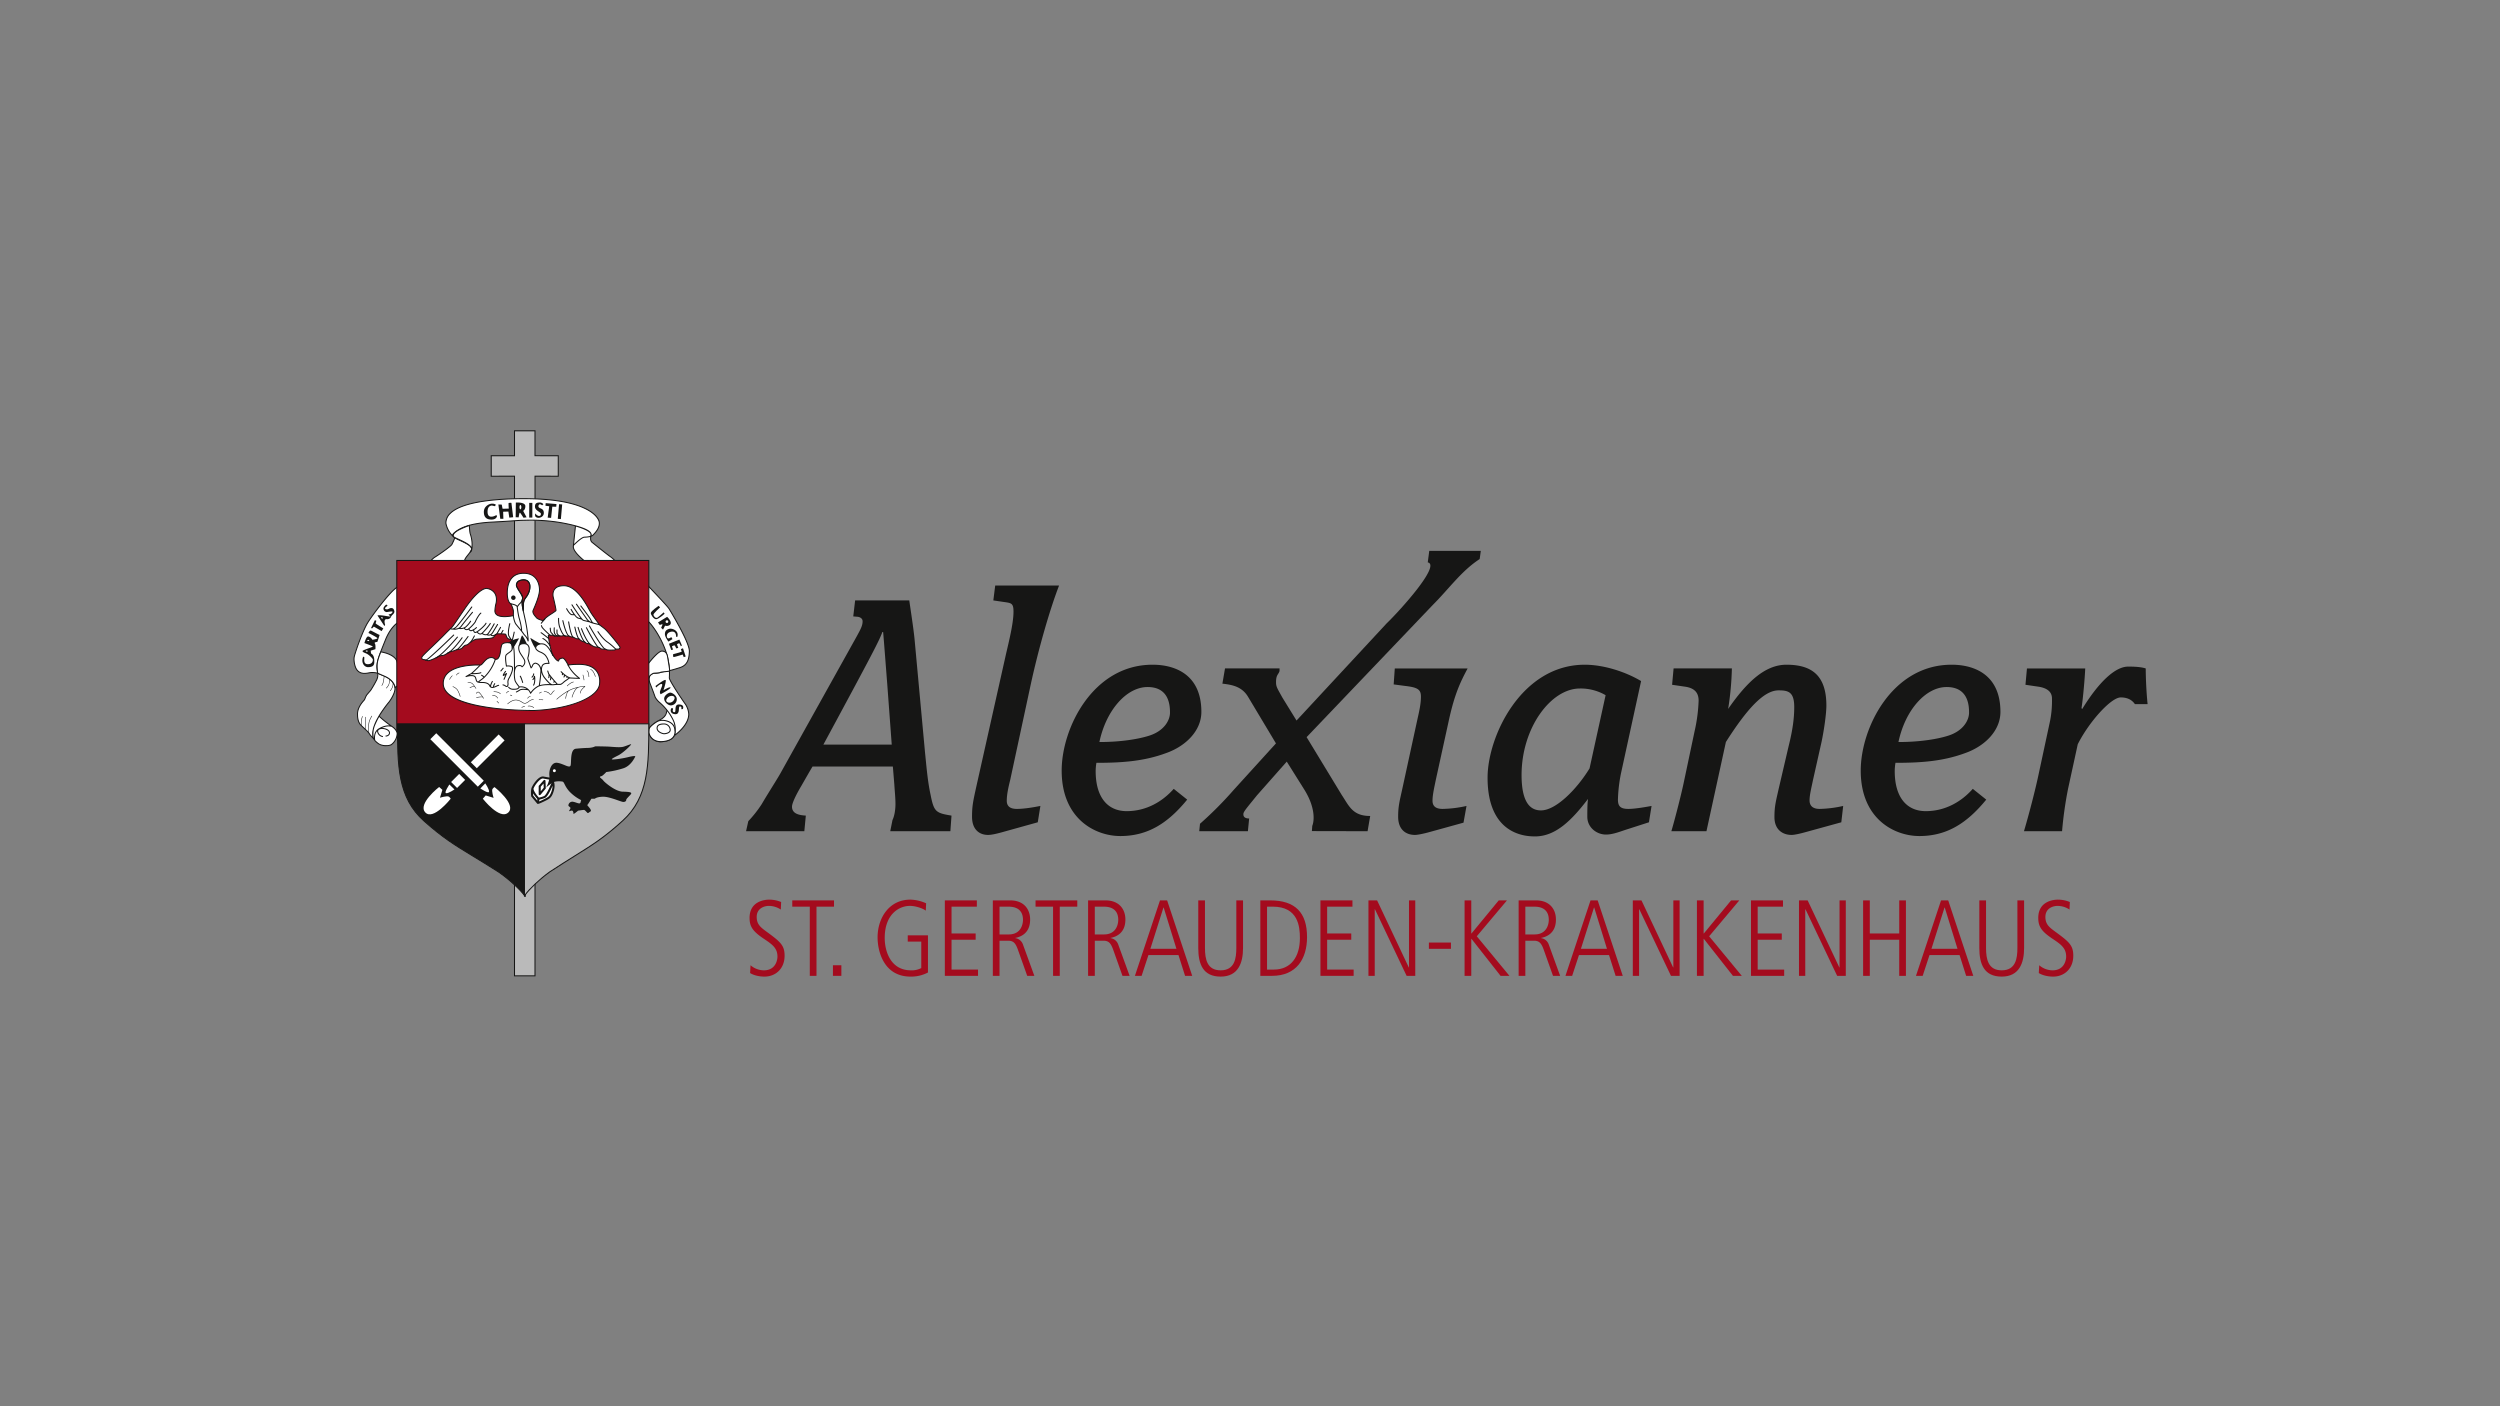 <svg xmlns="http://www.w3.org/2000/svg" xmlns:xlink="http://www.w3.org/1999/xlink" width="1920" height="1080" viewBox="0 0 1920 1080">
  <rect x="0" y="0" width="1920" height="1080" fill="#808080" stroke="none"/>
  <defs>
    <clipPath id="clip-path">
      <rect id="Rechteck_227" data-name="Rechteck 227" width="1377.867" height="419.572" fill="none"/>
    </clipPath>
    <clipPath id="clip-Web_1920_1">
      <rect width="1920" height="1080"/>
    </clipPath>
  </defs>
  <g id="Web_1920_1" data-name="Web 1920 – 1" clip-path="url(#clip-Web_1920_1)">
    <g id="Alexianer" transform="translate(271.495 330.461)">
      <g id="Gruppe_310" data-name="Gruppe 310" clip-path="url(#clip-path)">
        <path id="Pfad_1600" data-name="Pfad 1600" d="M250.515,83.663c0-35.679-30.982-36.249-37.578-36.249-45.613,0-69.71,48.522-69.71,81.341,0,37.107,25.818,50.234,45.039,50.234,20.942,0,36.431-9.7,51.35-27.971l-10.329-8.274c-8.32,9.417-20.657,17.122-36.146,17.122-14.346,0-23.813-10.275-23.813-30.822a38.919,38.919,0,0,1,.577-6.281c20.938,0,37-1.428,53.355-7.42,15.493-5.423,27.253-17.41,27.253-31.681m-24.1.57c0,5.707-4.3,13.985-16.062,17.7-8.035,2.571-21.515,4.853-38.155,4.853,5.164-24.546,20.942-42.241,37.008-42.241,16.636,0,17.209,14.27,17.209,19.693" transform="translate(400.645 132.63)" fill="#161615"/>
        <path id="Pfad_1601" data-name="Pfad 1601" d="M267.175,48.165H211.234l-.862,12.273,8.608,1.143c10.04,1.139,12.333,2.852,12.333,8.274,0,5.138-1.147,10.56-2.582,16.841l-11.475,52.8c-2.294,10.56-3.44,14.274-3.44,22.548,0,9.991,6.022,13.985,12.907,13.985,2.3,0,7.462-1.139,11.475-2.282l25.818-7.135,2.3-12.842a89.8,89.8,0,0,1-18.36,2.282c-5.453,0-7.746-2.282-7.746-6.281,0-4.564,1.435-10.56,2.582-16.267l9.755-44.527c4.587-21.405,9.178-30.538,14.631-40.813" transform="translate(588.468 134.731)" fill="#161615"/>
        <path id="Pfad_1602" data-name="Pfad 1602" d="M315,80.042l-69.236,74.647-10.773-17.483c-4.029-7.295-4.959-8.4-4.959-12.015,0-5.711,1.83-5.666,2.692-8.521v-2H190.838l-2.009,11.7c7.746.858,15.075,2.324,19.715,10.1l21.417,35.77L197.73,207.717a283.535,283.535,0,0,1-26.1,26.258l-.577,5.711h37.369l.957-9.77c-4.15,0-4.61-2.195-4.39-3.778.262-1.88,4-6.007,10.336-13.936l22.939-25.966,12.952,20.65c8.916,13.875,8.388,24.356,6.641,28.711l-.289,3.995,42.769.095,2.009-11.7c-13.515,0-16.169-7.606-21.815-16.07l-27.018-44.481L350.281,66.06C363.044,53.309,372.37,39.8,386.428,30.666l.862-6.277H347.7l-1.147,8.848c10.2,2.039-21.1,36.75-31.555,46.805" transform="translate(478.473 68.223)" fill="#161615"/>
        <path id="Pfad_1603" data-name="Pfad 1603" d="M355.3,155.872c-3.155.57-12.334,2.282-17.786,2.282-6.022,0-8.031-2-8.031-7.135a115.236,115.236,0,0,1,2.294-19.977l15.493-71.07c-10.9-6.565-27.826-12.558-43.319-12.558-48.48,0-74.586,54.8-74.586,86.764,0,44.527,30.12,45.1,36.435,45.1,15.778,0,28.111-12.273,40.733-28.825-.573,3.14-.573,9.987-.573,13.7,0,8.274,7.173,13.7,14.346,13.7,4.3,0,8.6-1.428,14.342-3.425l18.645-6ZM320.018,70.817l-12.337,56.226c-9.751,15.983-25.818,32.254-37.293,32.254-6.6,0-14.916-3.71-14.916-27.116,0-36.534,22.662-66.5,44.751-66.5a38.02,38.02,0,0,1,19.8,5.138m182.448,85.055a89.239,89.239,0,0,1-18.071,2.282c-5.453,0-7.746-2.567-7.746-6.565,0-4.28,1.435-9.7,2.582-15.409l6.6-29.4c1.724-7.993,3.729-21.409,3.729-27.971,0-23.691-11.76-31.4-30.693-31.4-16.64,0-30.7,13.7-44.751,33.963a228.525,228.525,0,0,0,2.867-31.111H372.227l-1.151,12.558,9.755,1.428c8.32,1.143,10.613,5.423,10.613,10.849a125.174,125.174,0,0,1-3.156,23.687l-8.32,39.389c-2.294,10.845-7.458,30.538-9.467,37.1h26.968l14.916-68.5c16.351-25.689,29.262-39.674,40.448-39.674,7.462,0,12.049,1.143,12.049,12.842,0,8.278-1.147,17.41-4.3,29.972l-7.458,31.965c-2.294,10.275-3.444,13.985-3.444,22.548,0,9.7,6.311,13.7,13.2,13.7,2.293,0,7.169-1.143,11.187-2.286l26.964-7.42ZM623.238,83.663c0-35.679-30.982-36.249-37.578-36.249-45.613,0-69.71,48.518-69.71,81.341,0,37.107,25.818,50.234,45.039,50.234,20.942,0,36.431-9.7,51.351-27.971l-10.329-8.278c-8.32,9.421-20.653,17.126-36.146,17.126-14.342,0-23.809-10.275-23.809-30.822a38.937,38.937,0,0,1,.573-6.281c20.942,0,37-1.428,53.355-7.42,15.493-5.423,27.253-17.41,27.253-31.681m-24.1.57c0,5.707-4.3,13.985-16.062,17.7-8.031,2.567-21.515,4.853-38.155,4.853,5.164-24.546,20.942-42.241,37.008-42.241,16.636,0,17.209,14.27,17.209,19.693m137.127-6.565c-.862-7.993-1.435-19.977-1.435-27.4-3.44-1.139-8.32-1.424-13.48-1.424-10.044,0-22.666,11.984-35.288,32.535l-.573-.57c1.147-6.85,2.582-23.406,2.871-30.541H643.607L642.46,62.823l9.755,1.428c7.746,1.143,10.613,4.568,10.613,9.132a79.122,79.122,0,0,1-2.009,19.7l-8.031,37.388c-2.582,12.558-7.746,32.254-11.475,44.812h29.262a296.3,296.3,0,0,1,4.587-32.539l7.462-34.248c8.6-17.126,25.529-35.964,32.991-35.964,5.738,0,8.893,2.282,10.9,5.138Z" transform="translate(641.599 132.63)" fill="#161615"/>
        <path id="Pfad_1604" data-name="Pfad 1604" d="M237.173,208.08c-12.049-2-13.484-2.856-16.066-15.987-2.294-10.56-3.156-21.69-4.3-32.824L208.77,72.221c-.858-8.567-3.44-25.119-4.014-29.4h-41.6L161.725,55.1l3.44.285c2.009.285,3.729,1.428,3.729,3.425,0,3.425-1.432,5.992-4.876,12.273L105.5,176.11c-2.582,4.568-9.751,15.7-14.054,23.118a90.6,90.6,0,0,1-10.329,13.131l-1.72,7.7h44.751l1.147-11.984c-4.591-.289-10.613-1.143-10.613-6.85,0-2.856,3.44-9.706,7.173-15.986,0,0,7.169-12.558,8.6-14.84h61.679l1.147,13.985c.285,4.853.858,9.991.858,14.84,0,4.568-.858,9.421-2.294,12.273l-1.72,8.563h46.186Zm-45.9-54.517h-52.5c39.3-72.782,42.742-79.633,45.324-86.479h.573c.573,6.277,2.3,29.11,3.156,39.959ZM319.787,31.4H270.734L269.3,42.822l7.746,1.139c6.022.858,7.743.858,7.743,7.424,0,7.989-2.582,19.119-5.738,32.535L256.1,186.386c-2.3,10.56-3.155,14.27-3.155,22.548,0,9.991,5.738,13.985,12.333,13.985,2.871,0,7.458-1.143,11.475-2.282l26.68-7.424,2.009-12.558c-4.3.858-12.049,2.282-18.075,2.282-5.449,0-7.743-2.282-7.743-6.277,0-4.568,1.147-9.991,2.578-15.7l15.781-73.352c6.022-27.686,14.631-57.654,21.8-76.207" transform="translate(222.084 87.846)" fill="#161615"/>
        <path id="Pfad_1605" data-name="Pfad 1605" d="M27.854,34.986V19.246l17.87.015V.1H61.467V19.235l17.87.011v15.74L61.5,34.967,61.467,418.7H45.728l0-383.733Z" transform="translate(77.915 0.291)" fill="#bababa"/>
        <path id="Pfad_1606" data-name="Pfad 1606" d="M62.153,419.383H45.624V35.65l-17.874.019V19.139l17.874.015V0h16.53V19.132l17.87.008v16.53l-17.84-.019Zm-15.74-.79h14.95l.03-383.733,17.84.019V19.929l-17.87-.008V.791H46.414V19.944L28.54,19.929v14.95l17.874-.019Z" transform="translate(77.624 0.003)" fill="#161615"/>
        <path id="Pfad_1607" data-name="Pfad 1607" d="M68.009,56.575a73.208,73.208,0,0,1,4.826,7.363c.9,1.994,1.777,7.454,1.777,7.454s-1.473-3.729-4.39-5.4c-2.419-1.39-7.572-1.7-8.4-1.2s3.687-2.047,4.5-3.235a23.074,23.074,0,0,0,1.69-4.982" transform="translate(172.658 158.256)" fill="#fff"/>
        <path id="Pfad_1608" data-name="Pfad 1608" d="M15.183,148.095s-3.061-3.125-3.452-4.1-3.52-3.516-6.322-6.319-2.6-7.819-2.6-7.819c-.456-6.254,4.952-11.077,5.343-11.791A25.2,25.2,0,0,1,9.97,114.28c.718-.847,2.867-3.323,2.867-3.323a82.829,82.829,0,0,0,4.693-8.145c1.5-3.254.52-5.274.194-9.444s1.887-9.774,6.516-21.242S35.119,58.054,35.119,58.054,37.4,29.779,33.1,31.864,14.792,52.191,10.687,58.836.586,82.876.2,85.485s.456,8.077,2.54,10.162a6.644,6.644,0,0,0,4.431,2.214c1.109.262,3.843-.323,5.734-.585a18.6,18.6,0,0,1,4.887.327c.52.065,0,0,5.145,2.085s8.794,5.536,8.665,9.9-4.428,10.036-4.428,10.036-9.189,10.879-11.73,19.283.327,10.488,3,12.641,6.71,1.823,6.71,1.823a7.24,7.24,0,0,0,3.714-.847,11.233,11.233,0,0,0,4.363-8.4s.065-2.8-4.169-5.6a77.117,77.117,0,0,1-9.732-7.784s-3.991,6.911-4.45,10.237" transform="translate(0.291 88.825)" fill="#fff"/>
        <path id="Pfad_1609" data-name="Pfad 1609" d="M24.811,154.08a10.492,10.492,0,0,1-6.326-1.933l-.171-.137a10.882,10.882,0,0,1-3.121-3.349c-.319-.327-3.125-3.212-3.535-4.234a19.636,19.636,0,0,0-3.167-3.269c-.953-.885-2.035-1.887-3.068-2.916-2.89-2.89-2.726-7.9-2.719-8.111-.391-5.335,3.433-9.706,4.876-11.35a7.5,7.5,0,0,0,.513-.619c.122-.224.289-.63.482-1.1a12.091,12.091,0,0,1,1.386-2.745c.721-.851,2.871-3.326,2.871-3.326a84.248,84.248,0,0,0,4.633-8.054,8.2,8.2,0,0,0,.71-4.633l-.14-.023c-.091-.011-.232-.03-.414-.065a16.186,16.186,0,0,0-4.371-.262c-.456.065-.961.144-1.481.228a15.217,15.217,0,0,1-4.4.353c-.178-.042-.357-.072-.543-.106a6.583,6.583,0,0,1-4.074-2.218C.543,94.011-.308,88.437.1,85.718c.395-2.643,6.417-20.114,10.545-26.8C14.551,52.594,28.68,34,33.218,31.8a1.214,1.214,0,0,1,1.283.065c3.167,2.164,1.5,24.025,1.3,26.513l-.019.239-.22.091c-.065.027-6.171,2.707-10.67,13.856-4.724,11.715-6.8,17.061-6.486,21.063.084,1.086.216,2.043.334,2.89.057.425.114.832.159,1.223l.175.076c.577.254,1.732.759,4.3,1.8,5.787,2.347,9.034,6.091,8.912,10.279-.133,4.443-4.333,10.029-4.511,10.264a96.438,96.438,0,0,0-7.7,10.8,86.487,86.487,0,0,0,9.5,7.522c4.367,2.89,4.348,5.817,4.344,5.943a11.452,11.452,0,0,1-4.268,8.491c-.095.08-.171.14-.213.182-.627.627-2.719.961-3.991.961-.03,0-.258.023-.63.023m-8.122-4.625a14.956,14.956,0,0,0,2.119,1.944l.171.133c2.514,2.028,6.395,1.739,6.433,1.739a7.222,7.222,0,0,0,3.467-.733c.049-.053.14-.129.262-.232a10.683,10.683,0,0,0,3.987-7.917c0-.011-.023-2.6-3.934-5.21-1.208-.277-3.509-.748-7.314.87.14,0,.289-.008.437-.008,4.34.433,5.779,2.407,5.7,3.964-.076,1.534-1.545,2.688-3.418,2.688v-.79c1.663,0,2.582-.972,2.632-1.937.065-1.31-1.443-2.787-4.955-3.14a4.913,4.913,0,0,0-2.692.6,1.444,1.444,0,0,0-.684,1.257,4.262,4.262,0,0,0,3.68,3.607v.79a5.023,5.023,0,0,1-4.469-4.4c0-.061,0-.121.008-.178-2.214,2.658-1.553,6.341-1.428,6.945m-.368-10.78c-.076.213-.144.429-.209.642-1.3,4.306-1.177,6.869-.372,8.65-.076-2.172.395-5.817,3.98-7.746,3.664-1.971,6.25-2.229,7.974-2.085a85.038,85.038,0,0,1-7.982-6.471,60.334,60.334,0,0,0-3.391,7.01M18.993,98.64a8.739,8.739,0,0,1-.816,4.629,83.969,83.969,0,0,1-4.716,8.195c-.034.046-2.18,2.518-2.9,3.364A11.838,11.838,0,0,0,9.3,117.364c-.2.49-.376.911-.516,1.177a5.867,5.867,0,0,1-.615.759c-1.378,1.576-5.047,5.764-4.682,10.815,0,.091-.152,4.925,2.491,7.568,1.021,1.018,2.1,2.016,3.049,2.9,1.967,1.823,3.091,2.886,3.357,3.554a15.571,15.571,0,0,0,2.153,2.688,13.283,13.283,0,0,1,.254-5.612l-.019,0a13.63,13.63,0,0,1,.8-2.8c2.791-8.267,11.217-18.31,11.585-18.743.027-.042,4.211-5.6,4.336-9.793.114-3.839-2.954-7.314-8.419-9.524-2.275-.923-3.444-1.424-4.086-1.7m14.832-66.2a.582.582,0,0,0-.262.072c-4.249,2.062-18.288,20.41-22.248,26.824C7.226,65.953,1.272,83.227.877,85.836c-.387,2.59.463,7.857,2.43,9.82a5.858,5.858,0,0,0,3.657,2c.2.034.395.068.589.114a15.314,15.314,0,0,0,4.09-.365c.524-.084,1.037-.167,1.5-.232a16.26,16.26,0,0,1,4.606.27c.137.023.251.038.33.049-.034-.277-.076-.566-.118-.87-.118-.854-.251-1.823-.338-2.935-.33-4.177,1.77-9.588,6.543-21.42,4.2-10.408,9.687-13.6,10.872-14.187.759-9.581,1.116-24.132-.98-25.563a.394.394,0,0,0-.232-.08" transform="translate(0 88.531)" fill="#161615"/>
        <path id="Pfad_1610" data-name="Pfad 1610" d="M6.872,93.121c-.019-.277-.44-6.854,1.162-10.059,1.4-2.81,1.4-2.818,1.633-2.723l.171.076-.076.22L9.671,80.6l.057.057c-.034.038-.228.349-1.34,2.582-1.553,3.106-1.124,9.789-1.12,9.854ZM4.366,90.9c0-.346-.072-8.491.471-9.8l.361.152c-.41.995-.467,6.748-.44,9.649Zm-2.738-3.11c-.015-.516-.144-5.081.167-5.787a5.27,5.27,0,0,0,.365-1.458l.395.038a5.717,5.717,0,0,1-.4,1.58,33.383,33.383,0,0,0-.137,5.616ZM23.865,61.311l-.3-.254a11.467,11.467,0,0,0,1.789-3.133,7.039,7.039,0,0,0,.3-3.243l.391-.072a7.364,7.364,0,0,1-.311,3.444,11.552,11.552,0,0,1-1.864,3.258m-3.152-2.02-.228-.323a7.788,7.788,0,0,0,1.766-2.294c1.021-1.751.813-4.724.813-4.75l.391-.03a10.186,10.186,0,0,1-.862,4.978,7.9,7.9,0,0,1-1.88,2.419m-3.437-2.043-.2-.342s.486-.323.976-1.864a38.276,38.276,0,0,0,.9-5.358l.391.042a37.772,37.772,0,0,1-.919,5.434c-.539,1.7-1.094,2.054-1.154,2.088" transform="translate(4.444 138.98)" fill="#161615"/>
        <path id="Pfad_1611" data-name="Pfad 1611" d="M125.539,49.751s5.992-6.19,8.369-6.33,5.426-.194,6.991-1.906,5.05-5.278,4.526-9.562-9.713-18.124-58.053-18.124c-28.749,0-59.845,4.139-59.75,18.838,0,0,1.189,8.946,9.611,12.706S47.554,50.7,47.319,52.8s-5.328,6.326-5.377,8.848L15.49,62.738s.573-2.047,4.139-4.283,12.037-8.183,12.656-9.562,2.187-4.333,2-5.047-3.235-1.139-.235-3.755,9.372-7.234,28.639-8.232,18.6-1.333,25.6-1.428a138.565,138.565,0,0,1,28.3,1.952c11.658,2.142,23.171,5.423,22.457,9.277a12.8,12.8,0,0,0-.266,3.026v.1a3.415,3.415,0,0,0,1.359,2.772c1.048.809,11.468,9.277,14.039,10.989a32.933,32.933,0,0,1,5.616,5.517l-17.745,3.524S125.2,56.552,125.489,50.606l1.637-15.8s12.128,3.121,12.075,6.809l-.258,1.485" transform="translate(43.33 38.683)" fill="#fff"/>
        <path id="Pfad_1612" data-name="Pfad 1612" d="M142.355,68.3l-.137-.087c-.695-.456-17.031-11.232-16.735-17.335l1.61-15.584c-2.916-.771-6.326-1.523-10.184-2.233a138.251,138.251,0,0,0-28.233-1.94c-3.573.046-5.088.156-8.4.387-3.1.22-7.773.551-17.179,1.037-18.185.946-24.918,5.1-28.4,8.134-1,.877-1.192,1.4-1.177,1.69a.46.46,0,0,0,.027.125,15.261,15.261,0,0,0,4.238,2.814c8.373,3.733,10.594,5.415,10.317,7.826-.122,1.075-1.238,2.468-2.533,4.082-1.318,1.64-2.814,3.5-2.837,4.728l-.008.372-.372.015L15.351,63.445l.148-.524c.027-.087.653-2.218,4.31-4.507,3.9-2.442,11.973-8.206,12.5-9.391.14-.315.327-.706.535-1.135.5-1.044,1.542-3.212,1.439-3.649a2.517,2.517,0,0,0-.414-.319,2.842,2.842,0,0,1-1-.972,18.789,18.789,0,0,1-5.255-9.937,10.6,10.6,0,0,1,3.349-7.754c9.968-10.032,39.864-11.532,56.8-11.532,20.809,0,36.663,2.521,47.124,7.5C144.967,26.012,146.08,31.207,146.2,32.2c.528,4.287-2.688,7.781-4.416,9.656l-.2.22a4.872,4.872,0,0,1-1.834,1.211l-.027.171-.11-.019a9.679,9.679,0,0,0-.053,1.519l.008.1a2.983,2.983,0,0,0,1.2,2.476c.243.19.995.794,2.039,1.633,3.5,2.81,10.017,8.039,11.973,9.345a32.652,32.652,0,0,1,5.7,5.6l.406.509ZM126.349,50.174l-.076.763c-.262,5.362,14.665,15.47,16.245,16.526L159.454,64.1a29.749,29.749,0,0,0-5.107-4.933c-1.986-1.325-8.521-6.569-12.03-9.387-1.037-.832-1.785-1.432-2.028-1.621a3.761,3.761,0,0,1-1.508-3.057L138.774,45a10.565,10.565,0,0,1,.03-1.409,20.6,20.6,0,0,1-3.976.486l-.509.03c-1.773.106-6.22,4.283-7.97,6.068M35.032,44.683a19.6,19.6,0,0,1-1.473,3.547c-.2.421-.387.805-.528,1.116-.733,1.64-10.07,8.024-12.8,9.736a10.526,10.526,0,0,0-3.721,3.524L41.97,61.554c.239-1.428,1.629-3.159,2.977-4.834,1.116-1.39,2.271-2.829,2.366-3.68.194-1.724-1.181-3.144-9.858-7.017a16.186,16.186,0,0,1-2.423-1.34M127.857,35.6l-1.378,13.332c1.789-1.758,5.806-5.491,7.8-5.609l.513-.03a18.441,18.441,0,0,0,4.116-.547c.042-.273.087-.562.144-.862a1.544,1.544,0,0,0-.125-.93c-1.42-2.294-7.917-4.5-11.065-5.354m11.885,5.29a2.309,2.309,0,0,1,.243,1.025l-.076.437A3.747,3.747,0,0,0,141,41.543l.2-.22c1.64-1.785,4.7-5.1,4.215-9.03-.068-.562-.961-5.647-10.872-10.359-10.351-4.925-26.091-7.42-46.782-7.42-16.814,0-46.475,1.466-56.241,11.3A9.841,9.841,0,0,0,28.4,32.957a18.067,18.067,0,0,0,4.424,8.825,4.5,4.5,0,0,1,1.348-1.7c3.573-3.118,10.45-7.371,28.882-8.327,9.394-.486,14.065-.82,17.16-1.037,3.231-.228,4.857-.346,8.449-.391a140.269,140.269,0,0,1,28.385,1.956c8.832,1.625,19.871,4.3,22.3,7.826a3.1,3.1,0,0,1,.391.775" transform="translate(42.941 38.39)" fill="#161615"/>
        <path id="Pfad_1613" data-name="Pfad 1613" d="M33.1,39.782c2.02-2.772,1.363-4.131,1.553-5.844a24.509,24.509,0,0,0-1.283-7.849c-.665-1.618-.835-6.831-.835-6.831S18.714,23.708,20.3,27.547c.156,1.69,19.115,6.71,12.8,12.235" transform="translate(56.434 53.87)" fill="#fff"/>
        <path id="Pfad_1614" data-name="Pfad 1614" d="M33.649,40.477l-.577-.528a7.763,7.763,0,0,0,1.2-2.263l-.011-.106c-.376-2.6-5.992-5.176-9.706-6.884-2.875-1.321-4.207-1.956-4.348-2.643a2.15,2.15,0,0,1,.095-1.732c1.637-3.539,11.961-6.9,12.4-7.044l.5-.159.015.524c0,.053.175,5.16.805,6.695a25.113,25.113,0,0,1,1.31,8.043,9.681,9.681,0,0,0-.034,1.151,7.553,7.553,0,0,1-.232,2.233,3.482,3.482,0,0,1-1.42,2.715M32.453,20.2c-2.089.718-10.127,3.638-11.434,6.455a1.366,1.366,0,0,0-.061,1.143l.027.118c.167.353,2.24,1.3,3.9,2.066,3.478,1.6,8.043,3.7,9.622,6.144v-.585a9.986,9.986,0,0,1,.042-1.246A24.5,24.5,0,0,0,33.3,26.636c-.566-1.371-.782-5.054-.843-6.44" transform="translate(56.145 53.475)" fill="#161615"/>
        <path id="Pfad_1615" data-name="Pfad 1615" d="M74.5,127.324c0,5.02-3.687,6.733-5.719,7.94-1.625.965-8.2,4.766-8.2,7.754,0,6.417,6.038,8.764,8.832,8.764s10.8-1.014,11.373-6.668-.19-8.259-3.239-13.408a42.824,42.824,0,0,0-8.9-10.355A15.3,15.3,0,0,1,65.6,117.6s-1.333-3.942-3.938-10.549,2.286-7.879,2.924-7.879a23.169,23.169,0,0,0,4.636-.505A40.252,40.252,0,0,1,75.2,97.4a65.621,65.621,0,0,0,9.531-2.6c5.085-1.652,6.991-5.59,7.116-12.58s-15.69-32.725-15.69-32.725c-1.842-2.666-16.776-18.235-16.776-18.235l.251,27.766c1.462.319,9.087,9.85,13.469,21.477a52.807,52.807,0,0,1,3.372,22.366c0,1.971,10.04,16.966,12.39,20.141a15.847,15.847,0,0,1,2.54,7.686c-.19,8.962-11.092,16.328-11.092,16.328" transform="translate(166.096 87.423)" fill="#fff"/>
        <path id="Pfad_1616" data-name="Pfad 1616" d="M69.714,152.907c-3.22,0-9.227-2.685-9.227-9.163,0-3.129,6.2-6.8,8.244-8l.642-.376c1.978-1.143,4.959-2.863,5.028-7.165a45.814,45.814,0,0,0-5.707-5.821,15.73,15.73,0,0,1-3.14-3.862c-.038-.1-1.386-4.071-3.957-10.591-1.059-2.692-1.052-4.857.023-6.436a4.689,4.689,0,0,1,3.269-1.982,23.9,23.9,0,0,0,4.458-.463,40.052,40.052,0,0,1,6.11-1.314,9.792,9.792,0,0,0,.968-.163,52.6,52.6,0,0,0-3.395-16.2c-4.534-12.018-12.094-21-13.184-21.234l-.311-.065,0-.315-.258-28.761.691.718c.608.638,14.976,15.622,16.811,18.284.661,1.071,15.9,25.932,15.766,32.957-.137,7.435-2.347,11.308-7.389,12.945-3.292,1.075-6.076,1.88-7.914,2.3.065,1.948,0,3.463-.046,4.454-.015.4-.027.71-.027.934,0,1.735,9.47,16.074,12.311,19.909a16.076,16.076,0,0,1,2.62,7.906c-.194,9.079-10.811,16.359-11.27,16.666-1.994,3.767-7.849,4.838-11.111,4.838m5.419-23.775c-.44,4.074-3.376,5.768-5.369,6.919l-.63.368c-6.493,3.843-7.857,6.106-7.857,7.325,0,6.391,6.182,8.373,8.438,8.373.1,0,10.351-.072,10.982-6.315.581-5.73-.243-8.195-3.186-13.165a35.936,35.936,0,0,0-2.377-3.5M66.273,118.2a15.391,15.391,0,0,0,2.935,3.577,43.613,43.613,0,0,1,8.981,10.454c2.992,5.058,3.888,7.739,3.292,13.647a7.024,7.024,0,0,1-.141.832c2.632-2.032,9.816-8.21,9.964-15.3a15.5,15.5,0,0,0-2.464-7.443c-1.883-2.544-12.466-18.155-12.466-20.38,0-.232.011-.558.03-.968.042-.953.1-2.4.049-4.249-.365.072-.672.122-.919.148a42.44,42.44,0,0,0-5.836,1.23,22.613,22.613,0,0,1-4.811.551,3.957,3.957,0,0,0-2.616,1.633c-.923,1.356-.9,3.273.057,5.707C64.9,114.16,66.25,118.143,66.273,118.2ZM60.319,59.491c2.21,1.242,9.3,10.606,13.446,21.6a53.534,53.534,0,0,1,3.44,16.309c1.614-.38,4.15-1.094,7.7-2.248,4.731-1.538,6.714-5.077,6.843-12.212.125-6.8-15.478-32.254-15.633-32.512C74.547,48.156,63.034,36.065,60.08,32.974Z" transform="translate(165.797 86.693)" fill="#161615"/>
        <path id="Pfad_1617" data-name="Pfad 1617" d="M73.323,74.531c7.9-1.777,6.558-7.989,6.558-7.989,0-5.529-5.172-7.454-8.517-7.815a8.521,8.521,0,0,0-5.073.828s-6.425,3.733-6.6,6.668,2.354,10.849,13.628,8.308" transform="translate(166.957 164.097)" fill="#fff"/>
        <path id="Pfad_1618" data-name="Pfad 1618" d="M69.481,75.718a10.05,10.05,0,0,1-6.729-2.237,9.162,9.162,0,0,1-3.163-6.991c.182-3.11,6.524-6.827,6.8-6.987a8.931,8.931,0,0,1,5.312-.881c4.287.463,8.867,2.863,8.867,8.21,0,0,1.306,6.535-6.865,8.373a19.192,19.192,0,0,1-4.219.513m1.044-16.37a7.778,7.778,0,0,0-3.74.835c-1.739,1.01-6.277,4.12-6.406,6.353a8.291,8.291,0,0,0,2.878,6.341c2.4,2.032,5.848,2.559,10.268,1.557,7.4-1.663,6.307-7.283,6.258-7.522-.008-6.307-6.8-7.359-8.172-7.5a9.179,9.179,0,0,0-1.086-.061" transform="translate(166.667 163.806)" fill="#161615"/>
        <path id="Pfad_1619" data-name="Pfad 1619" d="M60.31,54.954S68.254,44.4,71.432,44.659c2.5.2,3.885,1.219,4.454,6.174,0,0,1.538,8.753,1.28,9.06-.395.475-6.653.714-7.01,1.124s-3.942.566-4.914.615-3.634,1.792-3.737,3.072-2.3.87-2.3.87Z" transform="translate(165.601 124.912)" fill="#fff"/>
        <path id="Pfad_1620" data-name="Pfad 1620" d="M60.261,66.322a5.131,5.131,0,0,1-.816-.068l-.357-.068,1.158-11.092.065-.087c.816-1.082,7.97-10.454,11.331-10.454l.137,0c2.658.216,4.219,1.318,4.815,6.524,1.564,8.908,1.333,9.189,1.192,9.356-.27.327-1.086.452-3.972.748a21.072,21.072,0,0,0-3.1.433c-.228.277-1.135.5-4.94.691l-.2.008c-.8.046-3.281,1.671-3.364,2.711a1.236,1.236,0,0,1-.486.908,2.458,2.458,0,0,1-1.466.387m-.311-.8a2.151,2.151,0,0,0,1.3-.213.427.427,0,0,0,.178-.342c.122-1.508,2.992-3.376,4.109-3.437l.2-.011c3.5-.175,4.3-.384,4.466-.494.213-.251.9-.357,3.531-.627a27.2,27.2,0,0,0,3.383-.463c0-.889-.653-5.043-1.3-8.741-.547-4.743-1.758-5.662-4.1-5.848l-.095,0c-2.468,0-8.411,7.143-10.613,10.051Z" transform="translate(165.285 124.624)" fill="#161615"/>
        <path id="Pfad_1621" data-name="Pfad 1621" d="M7.668,44.821S19.322,46.332,20.4,53.452s.216,17.266.216,17.266l-1.724,1.3-.292.159s-.459-5.373-8.084-8.65-5.274-2.358-5.274-2.358-1.021-5.422-.049-9.311a41.59,41.59,0,0,1,2.476-7.036" transform="translate(13.35 125.377)" fill="#fff"/>
        <path id="Pfad_1622" data-name="Pfad 1622" d="M18.558,73.127l-.057-.6c0-.053-.554-5.191-7.849-8.324-3.319-1.428-4.8-2.062-5.434-2.415a.748.748,0,0,0-.106-.038l.008-.023c-.4-.239-.361-.342-.292-.513a.344.344,0,0,1,.224-.224A25.292,25.292,0,0,1,5.1,52.075a42.467,42.467,0,0,1,2.5-7.108l.125-.258.281.038c.49.065,11.965,1.633,13.074,8.962,1.075,7.09.232,17.259.22,17.361l-.015.175L19.42,72.648ZM5.9,61.272c.623.281,2,.892,5.066,2.21,6.322,2.711,7.853,6.816,8.217,8.365l1.352-1.018c.106-1.375.756-10.515-.228-17-.93-6.14-10.34-7.967-12.113-8.255a42.246,42.246,0,0,0-2.324,6.695c-.854,3.414-.118,8.134.03,9" transform="translate(13.058 125.06)" fill="#161615"/>
        <path id="Pfad_1623" data-name="Pfad 1623" d="M66.931,59.4a4.733,4.733,0,0,1,4.542,4.542c0,2.51-3.718,2.954-4.731,2.954S61.4,65.625,61.4,62.64s3.3-3.243,5.529-3.243" transform="translate(171.758 166.15)" fill="#fff"/>
        <path id="Pfad_1624" data-name="Pfad 1624" d="M67.031,67.582c-1.337,0-5.734-1.451-5.734-4.652,0-3.638,4.3-3.638,5.924-3.638a5.138,5.138,0,0,1,4.94,4.936c0,2.749-3.7,3.353-5.13,3.353m.19-7.5c-3.55,0-5.134.877-5.134,2.848,0,2.616,3.964,3.862,4.944,3.862.042,0,4.34-.11,4.34-2.563a4.315,4.315,0,0,0-4.15-4.147" transform="translate(171.464 165.859)" fill="#161615"/>
        <path id="Pfad_1625" data-name="Pfad 1625" d="M6.173,68.625c-2.681,0-4.625-2.681-4.355-5.628s1.272-2.616,1.473-1.811-1.139,5.161,2.681,5.161S9.86,63.465,9.86,62.8,6.845,58.976,4.7,58.1,1.95,56.964,1.95,56.227s7.841-3.015,7.841-3.418-6.433-2.681-6.433-2.681S4.7,44.9,6.306,45.036a4.692,4.692,0,0,1,3.083,2.48c-.065.2,3.82-.467,3.953-1.071s-6.9-4.086-6.9-4.086,1-2.214,1.94-1.811,6.3,3.349,6.569,3.285-1.675,5.426-1.675,5.426-2.749.133-1.944,1.139.467,4.424.467,4.424L8.182,55.961l.27,2.21s2.48.805,2.48,5.293c0,1.88.6,5.16-4.758,5.16" transform="translate(5.014 113.287)" fill="#161615"/>
        <path id="Pfad_1626" data-name="Pfad 1626" d="M4.376,42.85c0,.258-.361.471-.805.471s-.8-.213-.8-.471.357-.467.8-.467.805.209.805.467" transform="translate(7.748 118.557)" fill="#fff"/>
        <path id="Pfad_1627" data-name="Pfad 1627" d="M4.076,45c0,.258-.361.471-.805.471s-.8-.213-.8-.471.357-.467.8-.467.805.209.805.467" transform="translate(6.909 124.577)" fill="#fff"/>
        <path id="Pfad_1628" data-name="Pfad 1628" d="M12.95,44.712s-5.988-3.531-5.928-3.907.57-1.956.57-1.956l-1.135-.44-2.9,5.924.695.444L5.7,43.326l5.924,3.467Z" transform="translate(9.947 107.44)" fill="#161615"/>
        <path id="Pfad_1629" data-name="Pfad 1629" d="M10.715,50.874s-.82-2.647-.254-3.531.82-1.01,1.58-.82a3.238,3.238,0,0,0,3.083-1.576,4.458,4.458,0,0,1,1.268-1.826c.376-.315,1.576-1.515,1.443-2.525s-.691-2.707-2.392-2.647-2.145,1.135-3.661,1.01-1.067-1.2-1.067-1.2,1.451-1.451,1.83-1.451-.949-1.071-.949-1.071S9.135,37.128,9.45,38.643a2.665,2.665,0,0,0,2.464,2.4c1.067-.065,4.728-.946,4.534-.065a2.854,2.854,0,0,1-2.521,1.766c-1.006,0-.061.885-.061.885l.82.376s.216.478-.44.44c-1.352-.072-4.378-.71-6.372-.881-2.966-.251-3.023.125-3.023.125l5.3,8.073Z" transform="translate(13.572 98.567)" fill="#161615"/>
        <path id="Pfad_1630" data-name="Pfad 1630" d="M32.479,14.84c-1.7,0-6.117,1.83-6.117,6.3s2.4,5.928,5.928,5.928S36.451,24.8,36.451,24.3s-.756-.63-.946-.44c0,0-6.3,3.592-6.3-2.84,0-4.978,3.4-4.728,3.4-4.728l2.335.505.63-1.2a5.181,5.181,0,0,0-3.091-.756" transform="translate(73.742 41.512)" fill="#161615"/>
        <path id="Pfad_1631" data-name="Pfad 1631" d="M29.3,15.949l1.451,10.97h2.4l-.19-5.419,4.037-.125.691,4.667,2.966-.315L39.323,14.692s-2.081-.125-2.206.251a40.447,40.447,0,0,0,.19,4.162l-4.792.125-.63-3.212Z" transform="translate(81.954 41.041)" fill="#161615"/>
        <path id="Pfad_1632" data-name="Pfad 1632" d="M32.8,25.928l.125-11.285s7.378-.57,7.314,2.837c-.049,2.837-1.7,3.531-1.7,3.531l2.647,4.982-2.4.311A43.326,43.326,0,0,0,36.2,22.461a.533.533,0,0,0-.505.376,25.031,25.031,0,0,0-.57,3.156Z" transform="translate(91.739 40.859)" fill="#161615"/>
        <path id="Pfad_1633" data-name="Pfad 1633" d="M35.015,16.779c0,.923-.323,1.671-.725,1.671s-.725-.748-.725-1.671.327-1.671.725-1.671.725.748.725,1.671" transform="translate(93.888 42.261)" fill="#fff"/>
        <rect id="Rechteck_218" data-name="Rechteck 218" width="2.396" height="11.285" transform="translate(134.94 55.748)" fill="#161615"/>
        <rect id="Rechteck_219" data-name="Rechteck 219" width="11.285" height="2.398" transform="translate(156.873 67.992) rotate(-84.912)" fill="#161615"/>
        <path id="Pfad_1634" data-name="Pfad 1634" d="M42.183,16.813s-.946-.885-1.7-.82-1.135.93-1.135,1.451c0,2.271,4.162,1.01,4.162,5.172,0,3.026-3.026,3.782-4.033,3.782s-2.586-.505-2.65-1.766l-.065-1.261v-.38s1.766,2.02,3.026,1.956,1.515-.566,1.451-1.766S36.7,20.846,36.7,17.758s2.145-3.026,3.721-3.152a3.716,3.716,0,0,1,2.776,1.321Z" transform="translate(102.649 40.837)" fill="#161615"/>
        <path id="Pfad_1635" data-name="Pfad 1635" d="M39.011,14.734l8.259.695L47.1,17.521l-3.023-.068-.919,8.616-2.632-.2,1.181-8.745-2.89-.376Z" transform="translate(108.594 41.215)" fill="#161615"/>
        <path id="Pfad_1636" data-name="Pfad 1636" d="M66.185,35.5l1.067,1.2s-5.293,4.667-5.107,5.738,1.766,3.156,3.342,1.956,4.542-3.907,4.542-3.907l.695,1.135s-4.667,4.158-6.5,4.158-3.972-3.152-4.1-4.663S66.185,35.5,66.185,35.5" transform="translate(168.19 99.312)" fill="#161615"/>
        <path id="Pfad_1637" data-name="Pfad 1637" d="M61.589,42.012l6.995-4.283s4.226,3.972,2.331,5.988a3.763,3.763,0,0,1-3.907.759l-1.576,3.087-1.451-1.39,1.01-2.328-.129-.505-1.948.63Z" transform="translate(172.281 105.538)" fill="#161615"/>
        <path id="Pfad_1638" data-name="Pfad 1638" d="M65.2,39.435a1.043,1.043,0,1,0-1.04.976,1.01,1.01,0,0,0,1.04-.976" transform="translate(176.553 107.58)" fill="#fff"/>
        <path id="Pfad_1639" data-name="Pfad 1639" d="M71.557,46.206s.38-5.3-4.857-3.467c-3.212,1.2-2.392,4.853-1.135,4.853a3.568,3.568,0,0,0,2.271-1.071l.946,1.576-3.087,1.956s-2.711-3.531-2.711-5.677.756-3.342,3.152-4.1,7.925,1.4,6.368,6.053c-.125.38-.946-.125-.946-.125" transform="translate(176.181 112.255)" fill="#161615"/>
        <path id="Pfad_1640" data-name="Pfad 1640" d="M73.757,46.866l-1.952-4.538L63.8,45.54,65.563,50.4l1.451-.44s-1.135-2.335-.759-2.521,1.766-.949,2.081-.444,1.135,2.145,1.135,2.145l1.515-.44s-1.135-2.651-.946-2.84,1.511-.816,1.766-.63A15.348,15.348,0,0,1,72.941,47.5Z" transform="translate(178.458 118.403)" fill="#161615"/>
        <path id="Pfad_1641" data-name="Pfad 1641" d="M74.319,50.407l-1.507.49-.756-2.016s-6.243,1.956-6.938,1.956-.44-2.21-.44-2.21,4.128-1.01,6.6-1.895c-.251-.889-.63-2.028-.63-2.028l1.6-.615" transform="translate(180.793 123.326)" fill="#161615"/>
        <path id="Pfad_1642" data-name="Pfad 1642" d="M61.075,55.185s7.169-5.5,7.8-4.6-1.663,7.845-1.663,7.845,4.682-2.886,5.4-2.119S65.043,61.5,65.043,61.5a2.746,2.746,0,0,1-.543-1.982c.528-2.035,2.24-4.986,1.621-5.726-.9-1.078-4.5,2.525-4.5,2.525Z" transform="translate(170.843 141.225)" fill="#161615"/>
        <path id="Pfad_1643" data-name="Pfad 1643" d="M67.475,53.054c1.4,0,5.047,2.073,5.047,5.047a4.672,4.672,0,0,1-4.553,4.777c-2.161,0-5.138-2.567-5.138-5.179s3.471-4.644,4.644-4.644" transform="translate(175.755 148.406)" fill="#161615"/>
        <path id="Pfad_1644" data-name="Pfad 1644" d="M67.529,53.718c1.261,0,2.164.589,2.164,1.713a4.213,4.213,0,0,1-3.786,3.516c-2.21,0-2.662-1.128-2.662-1.94a4.5,4.5,0,0,1,4.283-3.288" transform="translate(176.916 150.264)" fill="#fff"/>
        <path id="Pfad_1645" data-name="Pfad 1645" d="M65.3,58.069l.767.767s-1.17,2.434.9,2.571-.858-6.087,3.695-5.954,2.84,3.52,2.84,3.52l-1.219.133s.763-2.119-.991-2.164.676,6.315-3.831,6S63.9,58.206,65.3,58.069" transform="translate(179.421 155.11)" fill="#161615"/>
        <path id="Pfad_1646" data-name="Pfad 1646" d="M7.07,38.639c-.1.239-.513.292-.923.122s-.661-.509-.558-.748.513-.289.923-.118.657.505.558.744" transform="translate(15.569 105.718)" fill="#fff"/>
        <rect id="Rechteck_220" data-name="Rechteck 220" width="193.555" height="130.968" transform="translate(33.245 99.978)" fill="#a40b1e"/>
        <path id="Pfad_1647" data-name="Pfad 1647" d="M203,157.983H8.651V26.225H203Zm-193.555-.79H202.206V27.015H9.441Z" transform="translate(24.199 73.358)" fill="#161615"/>
        <path id="Pfad_1648" data-name="Pfad 1648" d="M8.9,59.369c0,32.531.186,56.773,20.524,74.772s28.764,20.934,57.532,39.3c10.26,7.162,19.974,17.221,19.974,18.914V59.369H8.9" transform="translate(24.885 166.071)" fill="#161615"/>
        <path id="Pfad_1649" data-name="Pfad 1649" d="M107.609,192.648h-.79c0-1.306-8.992-11.046-19.8-18.591-8.065-5.145-14.471-9.045-20.126-12.489-14.213-8.65-22.8-13.871-37.445-26.839C8.793,116.448,8.793,91.386,8.793,59.66v-.395h98.816ZM9.583,60.055c0,31.343.084,56.112,20.391,74.085,14.6,12.918,23.156,18.124,37.331,26.756,5.658,3.44,12.068,7.344,20.152,12.508,7.993,5.578,16.738,13.849,19.362,17.616V60.055Z" transform="translate(24.596 165.78)" fill="#161615"/>
        <path id="Pfad_1650" data-name="Pfad 1650" d="M130.078,59.366c0,32.531-.182,56.374-19.993,74.373s-28.028,20.934-56.052,39.3c-10,7.158-19.457,17.217-19.457,18.914V59.366h95.5" transform="translate(96.721 166.063)" fill="#bababa"/>
        <path id="Pfad_1651" data-name="Pfad 1651" d="M35.263,192.246h-.79V59.262h96.291v.395c0,31.5,0,56.386-20.122,74.666-14.282,12.971-22.643,18.2-36.5,26.851-5.5,3.44-11.741,7.336-19.6,12.489C44.023,181.2,35.263,190.94,35.263,192.246m0-132.194V190.587c2.582-3.778,11.073-12.018,18.831-17.574,7.883-5.168,14.126-9.068,19.632-12.508,13.818-8.631,22.157-13.841,36.385-26.767,19.78-17.969,19.864-42.567,19.864-73.686Z" transform="translate(96.43 165.772)" fill="#161615"/>
        <path id="Pfad_1652" data-name="Pfad 1652" d="M70.131,95.065a3.563,3.563,0,0,0-2.852-1.424c-4.75,0-6.588,5.76-8.608,5.76,0,0-28.677-1.545-28.381,14.426s41.026,20.486,69.885,20.486c29.091-1.249,50.227-10.868,50.227-21.139,0,0,2.138-14.308-15.793-14.308-7.124,0-8.369.653-8.369.653s-2.673-5.76-4.454-5.464-2.791.949-2.852,2.02-3.623-1.485-5.4-6.71A70.614,70.614,0,0,1,110.978,76.6s2.791-.118,3.266-.061a11.277,11.277,0,0,0,1.959.6c.889.057.771-.061,2.138-.061h2.491c.3,0,1.367,0,1.367-.178s.535-.178.832-.061.3.3,1.663.3a7.764,7.764,0,0,1,2.256.057c.475.182.3.357.892.418s1.067.235,1.246.235a9.15,9.15,0,0,1,1.959.6,7.021,7.021,0,0,0,2.077.889c.3-.061,1.071-.353,1.485.061s2.373,2.02,3.087,2.02a3.979,3.979,0,0,1,2.081.949,2.87,2.87,0,0,0,1.777.592,2.263,2.263,0,0,1,1.428.414c.178.178,2.848,2.081,4.1,2.138s3.03.3,3.5.714a2.573,2.573,0,0,0,1.9.949c1.306.178,1.959-.3,3.087.357s4.629.357,5.521.357a1.938,1.938,0,0,0,1.545-.475c.175-.239,1.006-.239,1.838-.239a1.475,1.475,0,0,0,1.6-1.363c0-.832-9.14-12-11.813-14.251s-4.215-2.969-4.629-3.858-4.276-5.76-6.235-9.026S133.6,38.6,123.091,38.482s-8.369,8.608-8.369,8.608,2.373,9.8,2.138,10.45-6.71,4.393-8.016,5.817-1.781,1.963-1.781,1.963-4.1-.953-5.168-2.259-3.444-3.623-2.552-5.7,4.868-10.807,4.868-15.675S101.838,28.92,92.041,28.92s-12.588,7.6-12.588,15.144S82.3,52.433,82.3,52.433s1.777,3.98,1.838,5.464-.061,3.562-.061,3.562a36.527,36.527,0,0,1-6.41.771c-2.852,0-8.164-.319-7.659-5.047.475-4.454.771-4.929.771-4.929s2.791-9.618-6.649-11.635c0,0-5.107-2.2-17.221,15.436C33.859,75.064,39.673,67.337,31.9,75.353S14.022,92.213,13.844,93.4s.3,1.724,1.545,1.842a7.539,7.539,0,0,1,2.138.532,4.257,4.257,0,0,0,1.9.239,46.383,46.383,0,0,0,6.117-2.552,7.769,7.769,0,0,1,3.68-1.367,4.846,4.846,0,0,0,1.959-.414c.414-.122,4.276-2.556,4.811-2.613a13.356,13.356,0,0,0,3.026-.832,11.5,11.5,0,0,1,3.444-.949,4.459,4.459,0,0,0,2.138-.775c.178-.178,1.838-2.256,2.966-2.373a4.122,4.122,0,0,0,2.495-1.306c.3-.414,3.919-3.087,5.643-3.266s7.184-.535,8.43-.535,4.154-.414,4.629-.832,1.545-2.848,3.387-2.791,5.874,0,6.114.418.892,2.909,1.842,3.323,2.909.892,2.969,1.428-2.316,1.663-2.316,1.663-4.75-.478-5.582,1.781-.949,7.067-1.9,8.787-1.071,2.138-3.148,2.256" transform="translate(38.623 80.897)" fill="#fff"/>
        <path id="Pfad_1653" data-name="Pfad 1653" d="M100.482,135c-11.688,0-69.927-1.006-70.3-20.87a11.006,11.006,0,0,1,3.448-8.43c7.534-7.272,24.618-6.452,25.347-6.4.6,0,1.329-.854,2.176-1.845,1.416-1.652,3.357-3.915,6.414-3.915A3.954,3.954,0,0,1,70.6,94.949c1.557-.106,1.7-.372,2.48-1.781l.141-.258a16.915,16.915,0,0,0,1.01-4.485,23.974,23.974,0,0,1,.862-4.249c.858-2.335,5.119-2.1,5.878-2.047A8.193,8.193,0,0,0,82.938,80.9a7.748,7.748,0,0,0-1.663-.714c-.384-.133-.756-.262-1.037-.387-.805-.349-1.333-1.637-1.8-2.924-.08-.216-.14-.391-.19-.5a27.214,27.214,0,0,0-4.344-.251c-.554-.008-1.067-.015-1.473-.03h-.053c-1.154,0-1.986,1.219-2.544,2.032a3.843,3.843,0,0,1-.516.661c-.638.562-3.786.93-4.891.93-1.238,0-6.706.361-8.388.535-1.587.163-5.073,2.726-5.362,3.1a4.48,4.48,0,0,1-2.772,1.47c-.38.038-1.132.433-2.575,2.085-.076.087-.133.148-.159.175a4.709,4.709,0,0,1-2.388.885,12.807,12.807,0,0,0-3.209.851,12.3,12.3,0,0,1-3.243.93,28.12,28.12,0,0,0-2.856,1.561,15.059,15.059,0,0,1-1.891,1.04c-.087.023-.186.061-.292.1a3.983,3.983,0,0,1-1.8.33l-.084,0a7.745,7.745,0,0,0-3.338,1.295,43.768,43.768,0,0,1-6.273,2.62,4.725,4.725,0,0,1-2.085-.243c-.387-.11-.619-.194-.809-.266a3.978,3.978,0,0,0-1.257-.254,2.2,2.2,0,0,1-1.61-.706,2,2,0,0,1-.289-1.587c.11-.74,2.092-2.685,7.724-8.062,3.311-3.152,7.059-6.729,10.431-10.207,1.975-2.032,3.091-3.072,3.831-3.759,1.618-1.5,1.618-1.5,5.434-7.116,1.348-1.986,3.175-4.671,5.715-8.365,12.159-17.7,17.483-15.671,17.7-15.576a8.764,8.764,0,0,1,6.026,3.945c2.138,3.577.9,7.978.843,8.164a.322.322,0,0,1-.042.1A26.224,26.224,0,0,0,70.7,57.52a3.462,3.462,0,0,0,.771,2.844c1.42,1.58,4.386,1.762,6.493,1.762a35.468,35.468,0,0,0,6.038-.7c.027-.63.084-2.107.038-3.224A23.14,23.14,0,0,0,82.3,53.027c-.684-.334-2.95-1.948-2.95-8.673,0-5.8,1.69-15.538,12.983-15.538,9.277,0,12.565,7.09,12.565,13.161,0,4.576-3.372,12.322-4.64,15.238l-.258.592c-.684,1.591.949,3.49,2.032,4.747.171.2.327.384.463.547.756.927,3.482,1.758,4.724,2.07.235-.258.74-.816,1.629-1.789a34.326,34.326,0,0,1,4.652-3.368,27.731,27.731,0,0,0,3.3-2.347c.061-.516-1.063-5.65-2.164-10.192a8.005,8.005,0,0,1,1.238-6.349c1.477-1.864,4.006-2.8,7.522-2.749,9.535.11,16.693,13.2,19.75,18.785.368.676.668,1.223.889,1.595,1.116,1.857,2.84,4.219,4.223,6.117a32.129,32.129,0,0,1,2.035,2.943,5.868,5.868,0,0,0,1.754,1.568c.733.539,1.648,1.208,2.768,2.157,2.358,1.986,11.958,13.435,11.958,14.551a1.873,1.873,0,0,1-2,1.762,5.948,5.948,0,0,0-1.557.11c-.144.205-.623.6-1.83.6-.16,0-.4.011-.71.023-1.921.068-4.067.114-5-.433a2.434,2.434,0,0,0-1.618-.285,6.841,6.841,0,0,1-1.325-.019,2.711,2.711,0,0,1-1.9-.851c-.065-.065-.133-.129-.209-.2a8.339,8.339,0,0,0-3.262-.611c-1.409-.068-4.154-2.051-4.359-2.256a1.952,1.952,0,0,0-1.147-.3,3.223,3.223,0,0,1-2.062-.71,3.648,3.648,0,0,0-1.8-.832c-.964,0-3.148-1.918-3.364-2.138-.194-.186-.684-.065-.942,0l-.186.046a6.572,6.572,0,0,1-2.392-.961,10.532,10.532,0,0,0-1.739-.516,1.291,1.291,0,0,1-.437-.08,6.137,6.137,0,0,0-.832-.159,1.129,1.129,0,0,1-.756-.3.645.645,0,0,0-.235-.144,2.491,2.491,0,0,0-.987-.057c-.289.011-.653.027-1.132.027a3.143,3.143,0,0,1-1.7-.27.741.741,0,0,0-.11-.053.932.932,0,0,0-.361-.057c-.2.3-.8.319-1.69.319h-2.495a11.262,11.262,0,0,0-1.189.049,5.267,5.267,0,0,1-.976.008,4.158,4.158,0,0,1-1.447-.4,2.226,2.226,0,0,0-.532-.19c-.289-.038-1.713,0-2.78.042a68.729,68.729,0,0,0,2.487,12.261c1.428,4.2,3.926,6.383,4.652,6.657.152-1.154,1.215-1.9,3.163-2.229a1.543,1.543,0,0,1,.19-.011c1.777,0,3.854,3.968,4.538,5.385.767-.209,2.859-.566,8.16-.566,6.079,0,10.556,1.618,13.313,4.819a13.353,13.353,0,0,1,2.871,9.941c.008,10.8-22.222,20.258-50.6,21.477m-43.418-34.95c-4.724,0-17.031.57-22.882,6.22a10.246,10.246,0,0,0-3.2,7.845c.273,14.832,37.6,20.1,69.486,20.1,27.937-1.2,49.835-10.313,49.835-20.744.011-.114.744-5.4-2.692-9.379-2.6-3.011-6.877-4.534-12.709-4.534-6.782,0-8.141.589-8.195.611a.4.4,0,0,1-.532-.186c-1.029-2.221-2.909-5.248-3.953-5.248a.285.285,0,0,0-.08.008c-1.625.27-2.472.824-2.521,1.652a.609.609,0,0,1-.535.6c-1.029.1-4.048-2.548-5.635-7.207a72.09,72.09,0,0,1-2.571-12.854.408.408,0,0,1,.095-.3.415.415,0,0,1,.281-.137c.289-.011,2.84-.114,3.33-.053a2.7,2.7,0,0,1,.748.247,3.529,3.529,0,0,0,1.189.342,5.054,5.054,0,0,0,.854-.008,12.133,12.133,0,0,1,1.257-.053h2.495a6.462,6.462,0,0,0,1.071-.053.465.465,0,0,1,.122-.133,1.43,1.43,0,0,1,1.151-.023,1.838,1.838,0,0,1,.194.095c.152.084.323.175,1.321.175.467,0,.82-.011,1.1-.027a3.064,3.064,0,0,1,1.295.11,1.426,1.426,0,0,1,.482.289c.065.061.091.084.308.1a7.51,7.51,0,0,1,.942.178,1.826,1.826,0,0,0,.27.057,8.6,8.6,0,0,1,2.195.676,8.4,8.4,0,0,0,1.8.816l.1-.034a1.719,1.719,0,0,1,1.7.205,9.118,9.118,0,0,0,2.806,1.9,4.29,4.29,0,0,1,2.362,1.067,2.513,2.513,0,0,0,1.5.475,2.556,2.556,0,0,1,1.7.532c.281.258,2.776,1.971,3.839,2.024.308.011,3.007.159,3.744.809.091.08.171.156.243.228a1.982,1.982,0,0,0,1.454.63,5.275,5.275,0,0,0,1.17.011,3.17,3.17,0,0,1,2.062.391c.82.475,3.361.38,4.579.327.319-.011.577-.023.74-.023.786,0,1.143-.2,1.23-.315.281-.38.968-.395,2.157-.395a1.094,1.094,0,0,0,1.208-.972c-.243-.854-8.87-11.582-11.673-13.947-1.1-.93-2-1.591-2.73-2.123-1.071-.786-1.72-1.261-2-1.872-.159-.346-.995-1.489-1.956-2.81-1.394-1.914-3.125-4.291-4.261-6.178-.224-.38-.528-.934-.908-1.621-2.73-5-9.991-18.272-19.062-18.375h-.209c-3.144,0-5.392.824-6.687,2.445-1.864,2.347-1.1,5.643-1.086,5.677.892,3.7,2.362,10.01,2.123,10.678-.141.384-.892.923-3.592,2.7a35.283,35.283,0,0,0-4.5,3.247c-1.3,1.42-1.773,1.952-1.777,1.952a.4.4,0,0,1-.384.125c-.433-.1-4.264-1.021-5.385-2.392-.133-.163-.285-.342-.452-.532-1.208-1.4-3.03-3.528-2.157-5.574l.258-.6c1.253-2.875,4.576-10.511,4.576-14.923,0-2.066-.566-12.372-11.775-12.372-10.61,0-12.193,9.239-12.193,14.749,0,7.063,2.548,7.986,2.575,7.993a.428.428,0,0,1,.243.216c.072.167,1.811,4.063,1.872,5.609.061,1.485-.053,3.512-.057,3.6a.4.4,0,0,1-.311.365,36.649,36.649,0,0,1-6.5.778c-2.259,0-5.449-.209-7.082-2.024a4.273,4.273,0,0,1-.968-3.459A24.535,24.535,0,0,1,70.7,52.42c.084-.319,1.12-4.363-.775-7.522a8.124,8.124,0,0,0-5.586-3.6c-.122-.042-5.149-1.7-16.814,15.276-2.537,3.695-4.363,6.379-5.711,8.365-3.866,5.685-3.866,5.685-5.552,7.253-.733.68-1.842,1.713-3.8,3.729-3.383,3.486-7.143,7.071-10.454,10.23-3.6,3.429-7.314,6.972-7.492,7.614a1.276,1.276,0,0,0,.133.98,1.513,1.513,0,0,0,1.059.4,4.488,4.488,0,0,1,1.458.3c.175.065.387.141.748.243a4.211,4.211,0,0,0,1.713.232A47.158,47.158,0,0,0,25.6,93.434,7.565,7.565,0,0,1,29.537,92a3.385,3.385,0,0,0,1.477-.285c.129-.046.243-.087.349-.118.159-.057,1.018-.558,1.709-.961a14.8,14.8,0,0,1,3.167-1.663,15.3,15.3,0,0,0,2.814-.74,11.323,11.323,0,0,1,3.676-1.044,4.261,4.261,0,0,0,1.883-.657l.122-.137c.835-.957,2.066-2.244,3.083-2.351a3.73,3.73,0,0,0,2.214-1.147c.368-.513,4.093-3.239,5.92-3.425,1.7-.175,7.219-.539,8.472-.539A14.083,14.083,0,0,0,68.8,78.2a4.164,4.164,0,0,0,.384-.516c.608-.889,1.625-2.373,3.19-2.373h.084c.4.015.908.023,1.458.03,3.854.057,4.739.159,4.986.585a6.059,6.059,0,0,1,.277.687c.266.721.816,2.229,1.378,2.472.27.118.619.239.983.365,1.333.467,2.153.782,2.221,1.378.023.2.087.816-2.54,2.062a.508.508,0,0,1-.209.038c-1.245-.121-4.58-.087-5.172,1.527a23.475,23.475,0,0,0-.824,4.09,16.574,16.574,0,0,1-1.1,4.754l-.14.254c-.9,1.648-1.227,2.081-3.33,2.2-.118.057-.27-.057-.349-.175a3.149,3.149,0,0,0-2.521-1.249c-2.7,0-4.424,2.016-5.814,3.638-1.014,1.185-1.815,2.123-2.795,2.123-.038,0-.74-.038-1.9-.038m65.07-23.023a.353.353,0,0,0-.038.159.46.46,0,0,1,.038-.159" transform="translate(38.335 80.606)" fill="#161615"/>
        <path id="Pfad_1654" data-name="Pfad 1654" d="M37.976,41.514s2.077-2.613,2.791-3.383" transform="translate(106.229 106.663)" fill="#fff"/>
        <path id="Pfad_1655" data-name="Pfad 1655" d="M38.266,42.2a.385.385,0,0,1-.243-.084.4.4,0,0,1-.068-.554c.087-.11,2.1-2.635,2.814-3.41a.394.394,0,1,1,.577.535c-.695.752-2.749,3.338-2.768,3.361a.4.4,0,0,1-.311.152" transform="translate(105.939 106.372)" fill="#161615"/>
        <path id="Pfad_1656" data-name="Pfad 1656" d="M38.216,54.328s-.418-7.021,1.04-9.2,4.211-5.616,4-9.881-3.118-5.563-6.5-4.781-3.38,2.028-3.8,3.691c-.1,3.068,5.46,8.062,4.576,10.921s.676,9.254.676,9.254" transform="translate(92.205 84.61)" fill="#a40b1e"/>
        <path id="Pfad_1657" data-name="Pfad 1657" d="M38.122,54.71c-.065-.266-1.572-6.535-.665-9.467.414-1.352-.923-3.44-2.214-5.457-1.253-1.959-2.434-3.8-2.385-5.358l.11-.49c.353-1.5.657-2.806,3.995-3.573a5.982,5.982,0,0,1,5,.733,5.645,5.645,0,0,1,1.982,4.416c.19,3.923-2.058,7.188-3.55,9.349-.186.273-.361.528-.52.767-1.367,2.051-.98,8.893-.976,8.962Zm.691-23.779a7.533,7.533,0,0,0-1.671.2c-2.859.661-3.076,1.587-3.406,2.988l-.1.418c-.034,1.223,1.139,3.053,2.271,4.823,1.454,2.267,2.825,4.412,2.3,6.117a12.837,12.837,0,0,0-.091,4.674c.114-1.9.406-3.919,1.1-4.959.159-.243.342-.5.528-.778,1.515-2.195,3.588-5.206,3.41-8.863a4.828,4.828,0,0,0-1.667-3.824,4.375,4.375,0,0,0-2.677-.8" transform="translate(91.912 84.323)" fill="#161615"/>
        <path id="Pfad_1658" data-name="Pfad 1658" d="M35.321,35.129a1.722,1.722,0,1,1-1.72-1.72,1.721,1.721,0,0,1,1.72,1.72" transform="translate(89.169 93.454)" fill="#161615"/>
        <path id="Pfad_1659" data-name="Pfad 1659" d="M95.446,118.024l-.049,0a.393.393,0,0,1-.327-.273,6.922,6.922,0,0,0-1.519-2.43c-1.477-.254-4.974-.646-6.163.14a17.451,17.451,0,0,1-2.7,1.542.385.385,0,0,1-.516-.209.4.4,0,0,1,.213-.516,17.548,17.548,0,0,0,2.567-1.47c1.192-.794,3.8-.649,5.464-.452a7.6,7.6,0,0,0-4.128-1.253c-1.245-.053-1.39.2-1.663.57-.6.805-1.352,1.4-5.043,1.276a4.759,4.759,0,0,1-3.3-1.69.389.389,0,0,1,.065-.551.4.4,0,0,1,.554.061,3.994,3.994,0,0,0,2.715,1.39c3.569.125,4.018-.475,4.378-.957a2.965,2.965,0,0,1,.33-.384c-.733-.877-2.867-3.535-3.228-5.009-.346-1.416-1.3-7.727.756-10.488A3.137,3.137,0,0,1,86.295,96a2.9,2.9,0,0,1,2.692.718,3.819,3.819,0,0,0,1.09-5.088c-.573-1.021-1.139-1.868-1.682-2.688-1.363-2.051-2.438-3.668-2.438-6.224,0-1.6.672-3.516,3.885-3.539h.137a4.537,4.537,0,0,1,3.482,1.018,4.725,4.725,0,0,1,1.287,3.687,21.988,21.988,0,0,1-.794,5.9,3.6,3.6,0,0,0-.205,1.143c.087.573,1.291,3.949,2.206,6.436a3.152,3.152,0,0,0,.638-1.192,3.058,3.058,0,0,1,2.514-2.054,4.723,4.723,0,0,1,2.95,1.542,5.948,5.948,0,0,1,1.435,2.662,5.541,5.541,0,0,1,.915-2.529c1.113-1.519,3.592-1.576,4.69-1.511a13.1,13.1,0,0,0-2.643-5.59,10.63,10.63,0,0,0-3.592-2.3,8.145,8.145,0,0,1-3.383-2.3,2.307,2.307,0,0,1-.076-2.726c.866-1.371,3.182-2.472,5.931-1.933,4.074.8,7.45,8.745,7.591,9.083a.395.395,0,0,1-.729.3c-.03-.08-3.349-7.891-7.014-8.612-2.4-.463-4.393.433-5.115,1.58a1.527,1.527,0,0,0,.046,1.834,7.542,7.542,0,0,0,3.08,2.054,11.433,11.433,0,0,1,3.839,2.483,14.366,14.366,0,0,1,2.95,6.5.4.4,0,0,1-.106.342.4.4,0,0,1-.334.118c-.034,0-3.345-.425-4.5,1.147s-1.621,5.635,2,9.9c3.687,4.348,4.5,4.762,6.106,4.5a16.982,16.982,0,0,1,2.107-.194c-.327-.357-.79-.87-1.318-1.462a.935.935,0,0,1-.486.471.394.394,0,1,1-.319-.721c.065-.03.08-.057.087-.084a.837.837,0,0,0-.076-.513.24.24,0,0,1-.03-.087c-.581-.668-1.2-1.386-1.781-2.092-.1,1.538-.406,1.64-.581,1.7a.4.4,0,0,1-.368-.687,7.428,7.428,0,0,0,.19-1.781.516.516,0,0,1,.027-.133c-.216-.277-.425-.543-.615-.8-.023,1.458-.239,1.618-.353,1.7a.394.394,0,0,1-.551-.084.389.389,0,0,1,.015-.49,11.22,11.22,0,0,0,.08-2.294,3.906,3.906,0,0,1-.4-.786l-.509-1.64a.394.394,0,1,1,.752-.235l.513,1.64a2.661,2.661,0,0,0,.277.558.442.442,0,0,1,.144.224,84.666,84.666,0,0,0,6.33,7.549l.019.023c.794-.008,1.515,0,1.994-.027a5.414,5.414,0,0,0,2.066-1.382,19.124,19.124,0,0,1,2.381-1.826,9.913,9.913,0,0,0,1.223-.889,4.838,4.838,0,0,1,.665-.478c-.262-.114-.52-.235-.778-.368a1,1,0,0,1-.365.368.385.385,0,0,1-.528-.175.39.39,0,0,1,.178-.528l.027-.053c-.475-.285-.93-.6-1.363-.915-.027.539-.152,1.105-.535,1.295a.392.392,0,1,1-.349-.7,3.629,3.629,0,0,0,.091-1.208c-.235-.194-.459-.38-.672-.562a.9.9,0,0,1-.258.676.389.389,0,0,1-.554-.046.4.4,0,0,1,.049-.558,6.594,6.594,0,0,0-.1-.775.374.374,0,0,1-.011-.091c-.513-.49-.835-.835-.885-.885a.4.4,0,0,1,.581-.539c.042.046,3.9,4.162,7.071,4.739.243,0,.52.011.843.034,1.614.11,3.539.175,4.762.209a28.9,28.9,0,0,1-7.879-9.5.394.394,0,0,1,.714-.334c2.707,5.764,8.544,9.9,8.6,9.937a.395.395,0,0,1-.224.718h-.008c-.034,0-3.425-.061-6.019-.239l-.152-.008a.293.293,0,0,1-.194.034,4.971,4.971,0,0,1-.52-.061,2.091,2.091,0,0,0-1.686.63,10.918,10.918,0,0,1-1.31.949,19.4,19.4,0,0,0-2.282,1.751c-1,.858-1.789,1.534-2.533,1.572-.33.019-.767.023-1.268.023a25.8,25.8,0,0,0-3.8.213,4.134,4.134,0,0,1-1.31.027.354.354,0,0,1-.178.027c-.068-.008-7.169-.615-10.579,1.253a16.311,16.311,0,0,0-5.426,5.092.4.4,0,0,1-.338.19m-1.253-3.14a8.4,8.4,0,0,1,1.333,1.929,16.963,16.963,0,0,1,5.3-4.766,7.91,7.91,0,0,1,.923-.421,100.425,100.425,0,0,0,1.2-10.469,6.421,6.421,0,0,0-1.466-4.955,4.077,4.077,0,0,0-2.381-1.295,2.394,2.394,0,0,0-1.732,1.363,5.19,5.19,0,0,1-1.265,2.138.424.424,0,0,1-.368.114.389.389,0,0,1-.289-.247c-.243-.646-2.347-6.322-2.483-7.226a3.706,3.706,0,0,1,.22-1.47,20.877,20.877,0,0,0,.767-5.707,3.978,3.978,0,0,0-1.037-3.1,3.738,3.738,0,0,0-2.859-.813,1.825,1.825,0,0,1-.216.008c-1.329.008-3.1.3-3.1,2.749,0,2.316.965,3.774,2.3,5.787.528.794,1.124,1.694,1.713,2.738,2.176,3.873-1.633,6.349-1.675,6.376a.386.386,0,0,1-.346.034.4.4,0,0,1-.243-.254c-.008-.023-.33-.809-2.142-.611a2.36,2.36,0,0,0-1.876,1.006c-1.883,2.529-.9,8.715-.623,9.827.3,1.234,2.271,3.748,3.163,4.807a4.4,4.4,0,0,1,1.287-.114,8.068,8.068,0,0,1,5.582,2.267.39.39,0,0,1,.3.308m9.524-13.294c-.258,4.3-.877,8.3-1.116,9.748a26.207,26.207,0,0,1,7.6-.725,29.215,29.215,0,0,1-3.759-3.942,12.628,12.628,0,0,1-2.726-5.081m5.681,4.067h0Zm-43.221,7.9a2.761,2.761,0,0,1-2.282-1.154.454.454,0,0,1-.057-.133c-.023-.1-.619-2.525-5.324-2.525-4.363,0-4.7-.554-5.3-2.669-.106-.38-.228-.816-.406-1.321-.763-2.134-5.157-1.143-6.782-.581a.4.4,0,0,1-.49-.205.4.4,0,0,1,.159-.505c.019-.015,2.278-1.348,3.71-2.1,1.132-.592,5.32-4.811,6.839-6.387a.395.395,0,0,1,.566.551c-.182.186-3.725,3.858-5.848,5.654,2.02-.03,5.221-.182,6.083-.695a.392.392,0,0,1,.539.137.388.388,0,0,1-.137.539c-1.378.828-6.645.832-7.522.809a1.8,1.8,0,0,1-.156.091c-.395.205-.858.459-1.314.718,1.963-.289,4.409-.22,5.092,1.709.186.52.315.976.425,1.367.262.934.414,1.47,1.109,1.766.346-.285,1.261-1.025,2.035-1.576a21.739,21.739,0,0,0,2.153-1.713,8.275,8.275,0,0,0-1.64-1.219.394.394,0,1,1,.4-.68,8.222,8.222,0,0,1,1.815,1.367,34.479,34.479,0,0,0,8.069-13.078.4.4,0,0,1,.494-.262.391.391,0,0,1,.262.49,35.141,35.141,0,0,1-8.555,13.678.56.56,0,0,1-.1.178.386.386,0,0,1-.239.137,23.649,23.649,0,0,1-2.195,1.743c-.513.365-1.1.82-1.523,1.166a21.5,21.5,0,0,0,2.457.1c3.949,0,5.369,1.621,5.859,2.54a18.635,18.635,0,0,1,1.348-3.08.4.4,0,1,1,.7.365A13.382,13.382,0,0,0,65,112.34a.437.437,0,0,1,.046.095,2.154,2.154,0,0,0,1.595.292c-.178-.721.475-1.944.915-2.658a.392.392,0,0,1,.539-.129.388.388,0,0,1,.129.539,5.069,5.069,0,0,0-.828,2.016l.084-.011a.271.271,0,0,1,.076-.008,15.919,15.919,0,0,0,1.633-.714,4.8,4.8,0,0,1,1.709-.619.395.395,0,1,1,0,.79,5.116,5.116,0,0,0-1.363.539,11.235,11.235,0,0,1-2.738,1.029,3.253,3.253,0,0,1-.615.057M65,112.367h0Zm-.061-.091v0m12.151.562a2.645,2.645,0,0,1-1.549-.771c-.08-.065-.14-.118-.182-.144a9.806,9.806,0,0,0-1.173-.342.395.395,0,1,1,.186-.767,9.56,9.56,0,0,1,1.348.41,1.714,1.714,0,0,1,.327.239c.258.216.759.623,1.09.585a.434.434,0,0,0,.319-.205,3.764,3.764,0,0,0,.232-2,6.173,6.173,0,0,1,.566-3.467c1.086-1.709,3.509-6.744,2.814-8.487a.771.771,0,0,0-.558-.494c-2.472-.627-3.425-.235-3.433-.232a.407.407,0,0,1-.346-.011.385.385,0,0,1-.205-.277c-.228-1.246-1.306-7.534-.118-8.939a11.64,11.64,0,0,1,1.914-1.591c1.147-.832,2.575-1.868,2.54-2.688-.011-.235-.008-.5-.008-.778.011-2.009-.133-3.558-2.043-3.676a.392.392,0,0,1-.368-.418.374.374,0,0,1,.418-.368c2.806.171,2.791,2.859,2.783,4.469,0,.266,0,.516.008.737.053,1.245-1.432,2.32-2.867,3.361a11.326,11.326,0,0,0-1.777,1.462c-.695.824-.258,5.092.216,7.868a8.567,8.567,0,0,1,3.478.315,1.564,1.564,0,0,1,1.1.968c.942,2.358-2.218,8.157-2.878,9.2a5.654,5.654,0,0,0-.448,3.026,3.954,3.954,0,0,1-.4,2.514,1.23,1.23,0,0,1-.858.5c-.042,0-.084,0-.125,0m20.65-1.075a.395.395,0,0,1-.327-.619c.74-1.063.873-3.228.832-4.739a4.563,4.563,0,0,1-.748.976.389.389,0,0,1-.558-.015.4.4,0,0,1,.015-.558,3.631,3.631,0,0,0,1.04-2.035c.011-.148.034-.456.33-.539a.431.431,0,0,1,.448.163c.311.44.646,5.244-.71,7.2a.387.387,0,0,1-.323.171m-8.381-2.051a.4.4,0,0,1-.376-.281,23.754,23.754,0,0,0-1.732-4.606.4.4,0,0,1-.023-.558.388.388,0,0,1,.543-.034c.585.513,1.652,3.934,1.967,4.971a.4.4,0,0,1-.38.509m7.181-4.071a.4.4,0,0,1-.3-.141.392.392,0,0,1,.046-.554,3.322,3.322,0,0,0,1.162-2.176.392.392,0,0,1,.372-.414h.019a.4.4,0,0,1,.395.372,4.06,4.06,0,0,1-1.435,2.818.4.4,0,0,1-.258.095M14.872,92.617l-.042,0a.394.394,0,1,1,.118-.778c1.34-.209,13.7-11.882,21.158-19.188a.395.395,0,1,1,.554.562c-5.988,5.863-20.012,19.408-21.789,19.408m7.914-1.777a.4.4,0,0,1-.365-.243.4.4,0,0,1,.216-.516c4.488-1.842,16.176-15.664,16.294-15.8a.395.395,0,1,1,.6.509c-.486.573-11.931,14.111-16.6,16.024a.351.351,0,0,1-.152.03m8.787-3.562a.4.4,0,0,1-.129-.771C35.2,85.2,42.459,74.884,42.535,74.781a.386.386,0,0,1,.547-.095.391.391,0,0,1,.1.547c-.308.433-7.484,10.629-11.475,12.022a.407.407,0,0,1-.133.023m7.306-2.73a.4.4,0,0,1-.357-.224A.391.391,0,0,1,38.7,83.8c1.728-.843,6.649-7.484,8.4-9.968a.394.394,0,1,1,.646.452c-.262.372-6.436,9.121-8.7,10.222a.4.4,0,0,1-.171.042m122.014-.357a.38.38,0,0,1-.285-.125,50.343,50.343,0,0,0-6.588-5.586c-3.706-2.571-7.036-7.731-7.177-7.951a.391.391,0,0,1,.122-.543.4.4,0,0,1,.543.118c.034.053,3.387,5.248,6.96,7.727a50.136,50.136,0,0,1,6.706,5.692.388.388,0,0,1-.011.554.383.383,0,0,1-.27.114m-8.138,0a.425.425,0,0,1-.133-.023c-2.556-.915-11.331-16.3-12.322-18.048a.394.394,0,0,1,.687-.387c3.839,6.774,10.177,17.076,11.9,17.691a.4.4,0,0,1-.137.767m-5.16-1.363a.424.424,0,0,1-.22-.065c-2.1-1.382-8.654-13.871-9.394-15.292a.393.393,0,1,1,.7-.361c1.986,3.8,7.5,13.917,9.132,14.992a.4.4,0,0,1,.114.547.4.4,0,0,1-.33.178m-37.289-1.485a.4.4,0,0,1-.33-.182c-.027-.046-2.7-4.181-5.217-5.191a.4.4,0,0,1-.22-.513.4.4,0,0,1,.513-.22c2.757,1.105,5.476,5.32,5.59,5.495a.4.4,0,0,1-.334.611m31.407-.475a.4.4,0,0,1-.213-.065c-3.334-2.123-7.181-12.174-7.34-12.6a.394.394,0,1,1,.737-.281c.042.1,3.911,10.23,7.025,12.216a.4.4,0,0,1-.209.729m-4.333-1.9a.369.369,0,0,1-.232-.076c-2.688-1.956-5.491-11.327-5.609-11.726a.394.394,0,1,1,.756-.22c.027.091,2.84,9.508,5.316,11.308a.395.395,0,0,1-.232.714m-87.933-.235a.389.389,0,0,1-.3-.144.393.393,0,0,1,.053-.554A29.865,29.865,0,0,0,51.945,73.4a.394.394,0,0,1,.7.357c-.224.437-2.195,4.249-2.95,4.876a.392.392,0,0,1-.251.091m44.071-.885c-.346,0-.448-.433-.516-.725a9.507,9.507,0,0,0-2.423-3.873,6.939,6.939,0,0,1-.991-1.268,48.859,48.859,0,0,0-3.163-4.033c-.98-1.185-1.906-2.3-2.5-3.087-1.53-2.02-2.134-6.588-2.157-6.782a.394.394,0,1,1,.782-.1c.008.042.6,4.549,2,6.4.581.771,1.546,1.937,2.476,3.064.368.444.733.885,1.075,1.3A5.484,5.484,0,0,0,88,67.6a2.113,2.113,0,0,1-.053-.5A52.14,52.14,0,0,0,86.181,59.7,67.409,67.409,0,0,1,84.8,51.363v-.008c-.106-.934-2.681-1.713-4.477-1.967a.4.4,0,0,1,.114-.782c.7.1,3.786.6,4.819,1.906a11.323,11.323,0,0,1,1.485-1.891,6.374,6.374,0,0,0,2.21-4.53c-.057-1.215-1.359-3.178-2.506-4.91-1.12-1.686-2.176-3.277-2.3-4.386a3.865,3.865,0,0,1,1.048-2.875c.752-.816,2.218-1.773,4.986-1.773.095,0,.19,0,.289,0,3.626.084,4.88,3.106,4.853,5.673a13.676,13.676,0,0,1-3.5,8.882A7.682,7.682,0,0,0,90.335,49.3c0,2.825-.068,4.731-.068,4.75a.4.4,0,0,1-.065.2c.167.767.353,1.614.562,2.552.319,1.443.687,3.11,1.105,5.062.923,4.352,1.473,8.472,1.716,10.541.63,5.29.395,5.343.038,5.423a.551.551,0,0,1-.106.015m-4.606-8.111a15.908,15.908,0,0,1,1.378,1.891,7.023,7.023,0,0,0,.877,1.094A14.554,14.554,0,0,1,93.1,75.252a119.614,119.614,0,0,0-2-13.226c-.418-1.952-.786-3.615-1.105-5.054-1.04-4.69-1.564-7.052-1.4-9.277a7.205,7.205,0,0,1-1.4,1.568,16.275,16.275,0,0,0-1.6,2.153,67.964,67.964,0,0,0,1.333,8.024,51.433,51.433,0,0,1,1.8,7.667,1.369,1.369,0,0,0,.034.334,9.824,9.824,0,0,1,.144,2.282ZM89.5,45.842c0,.346-.042.923-.118,1.883a13.639,13.639,0,0,0,.156,3.015c0-.444.008-.93.008-1.443a8.325,8.325,0,0,1,1.7-5.126,13.1,13.1,0,0,0,3.288-8.354c.027-2.313-1.033-4.807-4.082-4.876a5.972,5.972,0,0,0-4.671,1.515,3.03,3.03,0,0,0-.851,2.248c.106.923,1.154,2.506,2.168,4.04,1.264,1.906,2.575,3.877,2.643,5.309a5.1,5.1,0,0,1-.239,1.785Zm43.183,30.507a.393.393,0,0,1-.243-.084c-1.667-1.3-3.231-8.551-3.4-9.372a.394.394,0,0,1,.771-.163c.456,2.157,1.9,7.963,3.118,8.912a.395.395,0,0,1-.243.706M109.3,75.936a.378.378,0,0,1-.247-.087c-2.472-1.978-5.293-4.169-5.65-4.329a.384.384,0,0,1-.254-.486.419.419,0,0,1,.5-.266c.429.121,3.881,2.852,5.9,4.466a.393.393,0,0,1,.061.554.388.388,0,0,1-.308.148m18.88-.949a.355.355,0,0,1-.171-.042c-1.929-.934-3.44-10.2-3.721-12.049a.4.4,0,0,1,.33-.452.388.388,0,0,1,.448.33c.634,4.124,2.081,10.879,3.288,11.464a.394.394,0,0,1-.175.748m-3.148-.835a.362.362,0,0,1-.152-.03c-2.552-1.059-4.8-11.02-5.043-12.155a.394.394,0,1,1,.771-.163c.938,4.283,2.928,10.91,4.572,11.589a.394.394,0,0,1,.216.516.4.4,0,0,1-.365.243m-2.73-.057-.053,0c-2.294-.319-3.892-4.606-4.849-7.169l-.095-.266a20.756,20.756,0,0,1-.74-6.569.4.4,0,0,1,.395-.376h.015a.4.4,0,0,1,.38.41,20.3,20.3,0,0,0,.687,6.258l.1.266c.839,2.24,2.392,6.414,4.215,6.664a.395.395,0,0,1-.053.786m-8.02,0h0c-.908-.008-2.13-1.439-2.142-1.451-.061-.076-.118-.156-.175-.235a4.069,4.069,0,0,0-.839-.9c-.805-.672-.953-3.323-.976-3.847a.4.4,0,0,1,.38-.414.435.435,0,0,1,.41.38c.053,1.344.334,2.977.691,3.277a4.792,4.792,0,0,1,.98,1.048c.046.068.095.133.144.2.315.391,1.181,1.151,1.53,1.154a.391.391,0,0,1,.391.395.4.4,0,0,1-.395.395m2.138-.061-.057,0a2.943,2.943,0,0,1-2.548-1.8,2.794,2.794,0,0,0-.251-.425c-.516-.642-.4-3.311-.323-4.428a.4.4,0,0,1,.422-.368.391.391,0,0,1,.365.418,12.289,12.289,0,0,0,.152,3.885,3.349,3.349,0,0,1,.334.554,2.2,2.2,0,0,0,1.952,1.378,7.193,7.193,0,0,1-1.1-1.5.412.412,0,0,1-.046-.19V69.009a.395.395,0,0,1,.79,0v2.449c.41.725,1.234,1.785,1.857,1.785a.395.395,0,1,1,0,.79,1.9,1.9,0,0,1-1.158-.478.436.436,0,0,1,0,.141.4.4,0,0,1-.391.338m-50-.224a2.37,2.37,0,0,1-.368-.027,2.134,2.134,0,0,1-1.333-.7A3.558,3.558,0,0,1,61.761,73a4.42,4.42,0,0,1-3.63-.927,2.842,2.842,0,0,1-.3.2c-1.7.911-3.387-.972-3.664-1.3a4.271,4.271,0,0,1-.414.194,1.584,1.584,0,0,1-1.568-.08,2.4,2.4,0,0,1-.828-1.644A3.95,3.95,0,0,1,49.537,70a2.587,2.587,0,0,1-1.762-1.28c-.1.061-.194.118-.281.167a2.43,2.43,0,0,1-3.239-.949,7.743,7.743,0,0,1-3.923.254,8.328,8.328,0,0,1-4.663.52,2.434,2.434,0,0,1-1.815-.425.407.407,0,0,1-.289-.486.389.389,0,0,1,.478-.3.8.8,0,0,1,.258.133,1.681,1.681,0,0,0,1.162.3.48.48,0,0,1,.186-.027,6.563,6.563,0,0,0,3.228-2.362c3.448-3.919,11-14.293,11.08-14.4a.394.394,0,0,1,.638.463c-.076.106-7.652,10.515-11.126,14.46A11.1,11.1,0,0,1,37.3,68.03a6.839,6.839,0,0,0,2.685-.566.368.368,0,0,1,.186-.087,4.8,4.8,0,0,0,1.766-1.5c2.24-3.125,8.51-10.579,8.57-10.655a.4.4,0,0,1,.558-.049.4.4,0,0,1,.046.558c-.061.072-6.311,7.507-8.532,10.606a5.677,5.677,0,0,1-1.151,1.2,6.38,6.38,0,0,0,2.886-.467,4.692,4.692,0,0,0,1.413-.949,21.068,21.068,0,0,0,3.315-4.01.4.4,0,0,1,.543-.14.394.394,0,0,1,.141.539,21.616,21.616,0,0,1-3.452,4.177,5.373,5.373,0,0,1-1.283.934,1.622,1.622,0,0,0,2.13.577c1.633-.877,5.274-4.883,5.571-5.776.372-1.12,3.042-5.916,4.393-6.691a.4.4,0,0,1,.395.687c-1.082.615-3.664,5.13-4.036,6.254-.338,1-3.118,4.1-5.028,5.59.2.323.676.923,1.173.957a5.016,5.016,0,0,0,1.811-.695.406.406,0,0,1,.243-.133,6.5,6.5,0,0,0,1.868-1.432.394.394,0,0,1,.657.437A7.2,7.2,0,0,1,52.1,69.024a2.026,2.026,0,0,0,.528,1.4c.068.053.285.209.828,0,1.842-.725,6.938-5.362,7.367-6.7a.406.406,0,0,1,.5-.254.4.4,0,0,1,.254.5c-.459,1.443-4.355,5.047-6.725,6.588.365.4,1.557,1.583,2.6,1.018,1.481-.8,6.44-6.972,6.63-7.606a.367.367,0,0,1,.391-.365.415.415,0,0,1,.391.421c0,.775-4.01,5.59-6.114,7.519.57.395,2.556,1.564,3.869-.049a66.034,66.034,0,0,0,4.53-7.359.392.392,0,0,1,.532-.163.4.4,0,0,1,.163.535A64.285,64.285,0,0,1,63.23,71.99a3.223,3.223,0,0,1-.524.52c.775.182,2.168.175,3.326-1.747,1.895-3.144,3.737-6.231,3.737-6.231a.4.4,0,0,1,.68.406S68.6,68.026,66.7,71.174a5.237,5.237,0,0,1-1.295,1.5c.3.262,1.291.858,3.216-.589a.39.39,0,0,1,.551.076.394.394,0,0,1-.076.554,4.607,4.607,0,0,1-2.685,1.1m43.946-.368a.39.39,0,0,1-.262-.1c-.976-.885-5.852-5.347-6.277-6.448l-.418-1.067a.395.395,0,0,1,.737-.285l.414,1.067c.277.718,3.873,4.15,6.072,6.144a.393.393,0,0,1-.266.687M69.553,72.389a.4.4,0,0,1-.194-.053.4.4,0,0,1-.148-.539l2.81-4.94a.39.39,0,0,1,.539-.148.4.4,0,0,1,.148.539l-2.81,4.94a.4.4,0,0,1-.346.2m3.228-.072a.372.372,0,0,1-.2-.057.392.392,0,0,1-.144-.539l1.485-2.552a.395.395,0,0,1,.684.395l-1.485,2.556a.4.4,0,0,1-.342.2m75.463-6.949a.377.377,0,0,1-.2-.053c-.171-.087-1.257-.346-2.21-.577-1.424-.342-3.038-.725-3.957-1.056a5.859,5.859,0,0,1-.961-.452l-.068-.011-3.323-.805c-.049,0-.106-.015-.175-.027v0l-.015-.008c-.3-.057-.771-.194-1.549-.418a1.7,1.7,0,0,1-.6-.418.4.4,0,0,1-.2-.137c-.065-.087-.513-.547-2.852-1.04-.98-.205-2.1-1.325-3.1-2.609-.137-.091-.3-.084-.665-.072A8.611,8.611,0,0,1,127,57.644c-1.758-.194-3.976-4.31-4.223-4.777a.4.4,0,0,1,.167-.535.393.393,0,0,1,.532.167c.858,1.625,2.6,4.249,3.611,4.363a9.084,9.084,0,0,0,1.253.042l.049,0a35.869,35.869,0,0,1-2.164-3.5.393.393,0,1,1,.691-.376,34.538,34.538,0,0,0,2.7,4.2,1.863,1.863,0,0,1,.239.266.379.379,0,0,1,.057.11,5.478,5.478,0,0,0,2.381,2c.57.118,1.067.243,1.5.376-2.294-2.886-5.647-8.084-6.9-10.051a.394.394,0,0,1,.122-.543.39.39,0,0,1,.543.121c3.528,5.536,7.652,11.43,8.449,11.707.611.175.987.277,1.215.342a.54.54,0,0,1,.133.008l1.986.482a8.283,8.283,0,0,1-.657-.672l-8.335-11.9a.4.4,0,0,1,.1-.551.389.389,0,0,1,.547.1L139.3,60.887a8.139,8.139,0,0,0,2.84,2.051l.015.008c-.194-.3-.372-.646-.573-1.037a22.39,22.39,0,0,0-1.268-2.18c-1.694-2.514-6.531-8.821-6.577-8.886a.394.394,0,0,1,.072-.554.406.406,0,0,1,.554.076c.046.061,4.895,6.391,6.6,8.924a20.9,20.9,0,0,1,1.314,2.259c.551,1.059.824,1.591,1.758,1.925l.068.03c.634.163,1.3.323,1.906.467a15.427,15.427,0,0,1,2.423.661.395.395,0,0,1-.2.737" transform="translate(40.549 84.332)" fill="#161615"/>
        <path id="Pfad_1660" data-name="Pfad 1660" d="M84.171,77.965a.225.225,0,0,1-.133-.046,7.5,7.5,0,0,0-1.587-.824,4.781,4.781,0,0,0-2.616-.266.185.185,0,0,1-.235-.148.2.2,0,0,1,.148-.235,5.131,5.131,0,0,1,2.863.289,7.973,7.973,0,0,1,1.694.885.2.2,0,0,1,.015.281.2.2,0,0,1-.148.065m-9.235-.137a.193.193,0,0,1-.175-.106.2.2,0,0,1,.087-.266,13.429,13.429,0,0,1,2.237-.908.2.2,0,0,1,.232.156.2.2,0,0,1-.152.232,13.242,13.242,0,0,0-2.138.873.2.2,0,0,1-.091.019m-10.841-2.7a.19.19,0,0,1-.141-.061.2.2,0,0,1,0-.277c.133-.133,3.159-3.057,6.436-3.057.175,0,.353.008.528.023a9.49,9.49,0,0,1,4.185,1.621,3.924,3.924,0,0,0,2.5.911,6.691,6.691,0,0,0,2.506-1.318,7.08,7.08,0,0,1,3.778-1.694h0a.2.2,0,0,1,.194.2.193.193,0,0,1-.194.2,6.812,6.812,0,0,0-3.558,1.621,6.958,6.958,0,0,1-2.673,1.386,4.156,4.156,0,0,1-2.764-.964,8.984,8.984,0,0,0-4.021-1.564c-3.288-.327-6.615,2.89-6.649,2.92a.186.186,0,0,1-.137.057m-6.873-.653a.19.19,0,0,1-.14-.061l-1.268-1.333a.2.2,0,1,1,.285-.27l1.268,1.333a.194.194,0,0,1-.008.277.189.189,0,0,1-.137.053m33.959-2.461h-.011a9.163,9.163,0,0,1-1.363-.152.2.2,0,0,1-.11-.258.2.2,0,0,1,.254-.106,10.953,10.953,0,0,0,1.242.122.2.2,0,0,1,.182.209.193.193,0,0,1-.194.186m-1.713-.342H89.46L88.226,71.6a.193.193,0,0,1-.186-.205.2.2,0,0,1,.2-.186h.011l1.23.068a.2.2,0,0,1,.186.209.194.194,0,0,1-.2.186m12.345-.1a.206.206,0,0,1-.141-.061.2.2,0,0,1,0-.281c.072-.065,7.1-6.725,14.244-8.665,4.674-1.264,7.488-1.648,7.724-1.044a.2.2,0,0,1-.065.232c-.038.03-3.733,2.761-3.414,4.876a.194.194,0,0,1-.163.224.181.181,0,0,1-.224-.163c-.3-2,2.381-4.321,3.285-5.035a14.48,14.48,0,0,0-4.257.592l-.049.019c-3.2.816-5,7.519-5.02,7.587a.2.2,0,0,1-.239.14.2.2,0,0,1-.144-.239c.068-.243,1.378-5.126,3.873-7.124-.376.1-.778.2-1.2.319a23.671,23.671,0,0,0-4.568,1.819.178.178,0,0,1-.084.084c-1.963.93-2.521,5.912-2.525,5.962a.2.2,0,0,1-.2.178h-.019a.2.2,0,0,1-.178-.216,13.759,13.759,0,0,1,1.648-5.267,47.44,47.44,0,0,0-8.149,6.007.208.208,0,0,1-.141.057m-56.181-.684a.186.186,0,0,1-.167-.091c-.008-.011-.194-.3-.482-.74a.2.2,0,0,1-.106-.087c-.251-.433-2.62-.178-4.674.3a.193.193,0,0,1-.235-.148.2.2,0,0,1,.148-.239,14.762,14.762,0,0,1,4.435-.471,16.008,16.008,0,0,0-2.62-3.2.875.875,0,0,0-.706-.148,2.093,2.093,0,0,0-1.063.9.2.2,0,0,1-.273.068.2.2,0,0,1-.068-.27,2.484,2.484,0,0,1,1.318-1.09,1.255,1.255,0,0,1,1.014.209c1.151.763,3.547,4.545,3.645,4.7a.2.2,0,0,1-.061.273.17.17,0,0,1-.1.03m33.853-.034a.176.176,0,0,1-.072-.015.2.2,0,0,1-.11-.254,2.3,2.3,0,0,1,2.035-1.435q.1,0,.216.011a.2.2,0,0,1,.178.216.2.2,0,0,1-.2.175h-.019a1.88,1.88,0,0,0-1.849,1.173.192.192,0,0,1-.182.129M56.4,70.678a.2.2,0,0,1-.167-.091,3.514,3.514,0,0,0-3.683-1.9.2.2,0,1,1-.095-.38,3.946,3.946,0,0,1,4.112,2.07.2.2,0,0,1-.061.27.19.19,0,0,1-.106.03M27.645,69.383a.2.2,0,0,1-.19-.14,23.375,23.375,0,0,0-2.126-5.009,8.173,8.173,0,0,0-3.361-2.385.2.2,0,0,1-.118-.254.19.19,0,0,1,.254-.118,8.454,8.454,0,0,1,3.547,2.533,23.208,23.208,0,0,1,2.183,5.123.2.2,0,0,1-.137.243l-.053.008m39.666-.516a.2.2,0,0,1-.194-.156,3.374,3.374,0,0,0-1.109-.357.2.2,0,0,1,.076-.391c1.424.273,1.424.6,1.424.706a.2.2,0,0,1-.2.2m-.182-.148h0Zm-.015-.049v0Zm29.949-.87c-.509,0-.923-.459-1.291-.87-.095-.106-.194-.213-.285-.308a11.278,11.278,0,0,0-3.463-1.249.2.2,0,0,1,.087-.384c.3.068,2.981.68,3.653,1.356.1.1.2.209.3.323.315.346.665.737,1,.737h.03c.22-.011.452-.2.695-.554.953-1.4,1.371-1.975,2.161-2.2a.2.2,0,0,1,.11.38c-.653.186-1.01.668-1.944,2.043a1.4,1.4,0,0,1-.995.725h-.057m-38.539-.437a.2.2,0,0,1-.144-.057c-1.69-1.758-4.834-1.481-4.864-1.485-.125-.011-.209-.068-.216-.175a.2.2,0,0,1,.178-.216c.137-.019,3.361-.3,5.187,1.6a.2.2,0,0,1,0,.281.2.2,0,0,1-.137.053m29.85-.547a.191.191,0,0,1-.19-.152.194.194,0,0,1,.148-.235c.528-.122,1.321-.41,1.435-.676a.2.2,0,0,1,.258-.1.2.2,0,0,1,.106.258c-.235.543-1.466.851-1.713.9l-.046,0m-25.2-.034a.226.226,0,0,1-.1-.027.2.2,0,0,1-.068-.27c.03-.057.8-1.329,1.937-1.329.14.008.243.08.239.2a.192.192,0,0,1-.194.194c-.019-.008-.03,0-.042,0-.911,0-1.595,1.124-1.6,1.135a.2.2,0,0,1-.171.095m-23.425-3.52a.2.2,0,0,1-.167-.091c-.008-.015-.425-.672-.972-1.458-.562-.285-2.24.376-3.345.976a.2.2,0,0,1-.27-.076.2.2,0,0,1,.08-.27,8.528,8.528,0,0,1,3.156-1.09h.053a17.659,17.659,0,0,0-1.246-1.58c-1.018-1.116-3.437-.965-3.463-.961h-.015a.2.2,0,0,1-.011-.395c.11-.008,2.639-.163,3.782,1.09a22.353,22.353,0,0,1,1.564,2.016.782.782,0,0,1,.114.11.177.177,0,0,1,.049.133c.478.691.828,1.245.858,1.291a.2.2,0,0,1-.061.273.215.215,0,0,1-.106.03m70.067-1.918a.193.193,0,0,1-.137-.057.2.2,0,0,1,0-.277c.106-.11,2.632-2.685,4.891-3.1a.205.205,0,0,1,.232.159.2.2,0,0,1-.159.232c-2.134.395-4.655,2.958-4.682,2.985a.184.184,0,0,1-.14.061m12.93-4.583a.2.2,0,0,1-.2-.167,20.107,20.107,0,0,0-.8-3.759.2.2,0,0,1,.072-.27.2.2,0,0,1,.27.072,20.465,20.465,0,0,1,.847,3.9.2.2,0,0,1-.167.224h-.027M19.606,56.32h-.015a.2.2,0,0,1-.182-.213c.072-.934,1.807-2.726,2.009-2.931a.194.194,0,0,1,.277,0,.2.2,0,0,1,0,.281c-.509.516-1.845,2.009-1.895,2.681a.2.2,0,0,1-.2.182m106.9-2.054a.2.2,0,0,1-.2-.194c0-.038-.084-3.535-1.386-4.424a.2.2,0,0,1-.049-.273.2.2,0,0,1,.273-.053c1.47,1,1.553,4.591,1.557,4.743a.2.2,0,0,1-.194.2Zm4.959-.171a.2.2,0,0,1-.19-.141c-.015-.049-1.462-4.849-3.509-5.229a.2.2,0,0,1-.156-.232.208.208,0,0,1,.232-.159c2.278.429,3.748,5.3,3.809,5.51a.192.192,0,0,1-.133.243l-.053.008M24.907,53a.2.2,0,0,1-.2-.171c-.114-.889,1.675-1.724,2.032-1.883a.2.2,0,0,1,.262.1.2.2,0,0,1-.1.258c-.782.349-1.853,1.033-1.8,1.47a.2.2,0,0,1-.167.224h-.027" transform="translate(54.289 135.203)" fill="#161615"/>
        <path id="Pfad_1661" data-name="Pfad 1661" d="M34.368,52.709a.385.385,0,0,1-.281-.118.4.4,0,0,1-.095-.4.458.458,0,0,1-.334-.133,27.841,27.841,0,0,1-1.887-2.821c-1.47-2.377.456-9.615.539-9.918a.4.4,0,0,1,.482-.281.391.391,0,0,1,.277.482c-.535,2-1.7,7.572-.627,9.3a29.139,29.139,0,0,0,1.811,2.719l.038.053a54.65,54.65,0,0,0,1.4-5.787.371.371,0,0,1,.463-.311.4.4,0,0,1,.311.463c-.357,1.808-1.246,6.072-1.819,6.638a.394.394,0,0,1-.277.114" transform="translate(87.33 109.157)" fill="#161615"/>
        <path id="Pfad_1662" data-name="Pfad 1662" d="M33.919,50.594l5.062-8.513s-4.788.547-7.454,3.007c.273,1.094,2.051,1.234,2.392,5.506" transform="translate(88.19 117.712)" fill="#161615"/>
        <path id="Pfad_1663" data-name="Pfad 1663" d="M33.363,49.856s1.982-7.352,2.6-8.274,3.866,6.395,3.866,6.395-5.335-1.029-6.463,1.88" transform="translate(93.325 116.089)" fill="#161615"/>
        <path id="Pfad_1664" data-name="Pfad 1664" d="M35.741,41.981s7.044,4.412,8.1,4.378-3.968.615-3.968,3.349c0,1.747-3.554-5.5-4.135-7.727" transform="translate(99.977 117.432)" fill="#161615"/>
        <path id="Pfad_1665" data-name="Pfad 1665" d="M32.831,70.959l-.721-.327c.406-.885,1.037-2.347,1.5-3.44-1.264.915-1.564.763-1.713.687a.535.535,0,0,1-.27-.535c.076-.858,1.678-2.973,2-3.387l.623.482A18.9,18.9,0,0,0,32.6,66.926,16.9,16.9,0,0,0,34.331,65.6l.623.456c-.015.034-1.413,3.342-2.123,4.9m-2.556-6.372-.6-.509,2.153-2.563.6.505ZM41,64.473l-.79-.008c.042-4.682,0-17.205-.721-18.88L38.58,43.47l.725-.311.908,2.115c.927,2.168.79,18.5.786,19.2" transform="translate(83.001 120.727)" fill="#161615"/>
        <path id="Pfad_1666" data-name="Pfad 1666" d="M26.112,72.14l2.514,2.214-1.872,6.064s5.609-1.8,6.869-.813,1.359,1.583,1.359,1.583S21.571,98.208,15.5,91.681,26.112,72.14,26.112,72.14" transform="translate(39.634 201.795)" fill="#fff"/>
        <path id="Pfad_1667" data-name="Pfad 1667" d="M21.589,71.641l3.888,3.786s-4.511,3.11-6.4,2.886,2.51-6.672,2.51-6.672" transform="translate(52.052 200.399)" fill="#fff"/>
        <rect id="Rechteck_221" data-name="Rechteck 221" width="51.621" height="6.468" transform="translate(74.965 270.122) rotate(-45.024)" fill="#fff"/>
        <rect id="Rechteck_222" data-name="Rechteck 222" width="12.676" height="10.595" transform="matrix(0.707, -0.707, 0.707, 0.707, 79.438, 262.217)" fill="#161615"/>
        <path id="Pfad_1668" data-name="Pfad 1668" d="M26.154,81.046l2.214-2.514L34.432,80.4s-1.8-5.609-.813-6.869,1.58-1.359,1.58-1.359,17.023,13.412,10.5,19.484S26.154,81.046,26.154,81.046" transform="translate(73.16 201.896)" fill="#fff"/>
        <path id="Pfad_1669" data-name="Pfad 1669" d="M25.654,75.3l3.782-3.888s3.114,4.511,2.89,6.4-6.672-2.51-6.672-2.51" transform="translate(71.761 199.75)" fill="#fff"/>
        <rect id="Rechteck_223" data-name="Rechteck 223" width="6.468" height="51.621" transform="matrix(0.707, -0.707, 0.707, 0.707, 58.983, 237.236)" fill="#fff"/>
        <path id="Pfad_1670" data-name="Pfad 1670" d="M52.251,73.445s-4.006,10.72-6.6,11.783a19.515,19.515,0,0,1-4.6,1.295s-5.419-5.772-4.477-8.248,5.187-8.6,8.248-8.012,5.423.942,5.423.942,4.242,2.358,1.413,10.253c-1.409,3.93-2.594,4.477-6.717,6.482S40.586,89.7,40.586,89.7l-4.359-5.3s-.471-4.595.471-6.478" transform="translate(101.007 196.431)" fill="#fff"/>
        <path id="Pfad_1671" data-name="Pfad 1671" d="M41.156,91.088a.66.66,0,0,1-.543-.243L36.049,85.3l-.023-.235c-.053-.494-.463-4.883.551-6.911l.023.011c1.181-2.624,5.358-8.776,8.962-8.1,3.042.589,5.381.938,5.388.938l.27.091c.194.11,4.788,2.78,1.77,11.206-1.5,4.2-2.89,4.88-7.006,6.873-3.095,1.5-4.276,1.914-4.826,1.914m-3.585-6.421,3.915,4.758a31.855,31.855,0,0,0,3.7-1.618c4.086-1.982,5.031-2.442,6.319-6.034a14.1,14.1,0,0,0,.93-4.61c-1.447,3.44-3.885,8.551-5.9,9.375a20.1,20.1,0,0,1-4.8,1.348l-.395.046-.27-.289a28.828,28.828,0,0,1-3.585-4.682c.015.668.053,1.276.087,1.7m7.4-13.078c-2.4,0-6.19,5.229-7.074,7.549-.505,1.321,1.975,4.849,4.037,7.12a19.965,19.965,0,0,0,4-1.181c1.5-.615,4.306-6.509,5.958-10.8a4.215,4.215,0,0,0-1.348-1.739c-.589-.087-2.685-.418-5.282-.919a1.223,1.223,0,0,0-.289-.03" transform="translate(100.421 195.849)" fill="#161615"/>
        <path id="Pfad_1672" data-name="Pfad 1672" d="M70.275,66.339c4.359,0,6.011-1.063,6.364-1.177s6.243,0,9.543.114,9.425.946,12.254.122,6.007-2.358,5.89-1.77-6.007,6.482-10.013,8.487-4.712,2.472-4.83,2.943,6.717-.235,12.489-1.648,5.536-.589,5.536-.589-2.825,6.949-8.954,9.072a72.816,72.816,0,0,1-13.317,2.943s-2.825,3.064-3.767,3.182-1.059.471-1.059.824,2.123,1.766,2.59,2.594,8.954,8.362,14.847,8.483,7.424.589,6.125,2.119-3.418,3.418-3.418,4.124-.467,1.652-2.237,1.652-10.959-4.359-16.142-4.006-5.3,1.53-6.011,1.53H73.81s-2.825,4.716-3.182,4.834,4.006,4,2.476,4.944-1.77,1.534-2.358,1.063-1.883-2.24-2.707-2.24-4.481.589-4.481.589-3.509,3.023-3.531,2.358c-.118-3.535-2-2.237-2.947-2s.235-1.063.589-2.123-1.648-1.413-1.53-2.354a3,3,0,0,1,3.649-2.711c2.711.471,5.187,2.237,5.658.471l.471-1.77a31.849,31.849,0,0,1-9.307-6.949c-3.771-4.359-3.531-7.071-5.183-7.306s-5.183-.471-7.424.824a37.21,37.21,0,0,0-5.069,3.888S42,91.671,41.526,87.664s1.416-10.6,6.129-9.9,9.307,4.359,10.131,2.119S57.2,67.4,61.909,66.928s8.365-.589,8.365-.589" transform="translate(108.903 177.617)" fill="#161615"/>
        <path id="Pfad_1673" data-name="Pfad 1673" d="M42.566,69.677a1.118,1.118,0,1,1-1.12-1.12,1.12,1.12,0,0,1,1.12,1.12" transform="translate(112.811 191.773)" fill="#fff"/>
        <path id="Pfad_1674" data-name="Pfad 1674" d="M38.242,82.421a.82.82,0,0,1-.27-.046.8.8,0,0,1-.52-.744V75.62a.8.8,0,0,1,.2-.52L41.3,70.976a.789.789,0,0,1,1.378.49l.235,5.54a.786.786,0,0,1-.182.543l-3.888,4.595a.8.8,0,0,1-.6.277m.79-6.5v3.558l2.3-2.715-.14-3.281Z" transform="translate(104.763 197.787)" fill="#161615"/>
        <rect id="Rechteck_224" data-name="Rechteck 224" width="2.616" height="1.579" transform="translate(140.926 285.436) rotate(-82.123)" fill="#161615"/>
        <path id="Pfad_1675" data-name="Pfad 1675" d="M80.851,145.322a15.805,15.805,0,0,0,10.211,3.9c9.3,0,10.461-8.3,10.461-10.461,0-6.725-3.983-9.467-10.959-14.114C82.51,119.167,80.1,115.51,80.1,108.956c0-12.873,11.707-14.031,15.113-14.031a24.015,24.015,0,0,1,9.132,1.823l-.247,5.814a16.6,16.6,0,0,0-9.22-2.825c-3.319,0-9.3,1.743-9.3,8.472,0,5.726,2.992,7.971,7.97,11.623,10.3,7.553,13.454,10.215,13.454,18.181,0,9.717-6.645,16.028-15.527,16.028-3.573,0-7.97-.832-10.959-2.742Z" transform="translate(224.07 265.531)" fill="#a40b1e"/>
        <path id="Pfad_1676" data-name="Pfad 1676" d="M88.741,95.077H120.79V99.9H107.34v53.139h-5.149V99.9H88.741Z" transform="translate(248.232 265.956)" fill="#a40b1e"/>
        <rect id="Rechteck_225" data-name="Rechteck 225" width="6.478" height="8.138" transform="translate(368.195 410.853)" fill="#a40b1e"/>
        <path id="Pfad_1677" data-name="Pfad 1677" d="M129.161,122.325h15.527v28.559a27.613,27.613,0,0,1-13.37,3.159c-20.342,0-25.324-19.1-25.324-30.143,0-14.863,8.886-28.977,25.161-28.977a31.259,31.259,0,0,1,12.121,2.821l-.251,5.647c-2.24-1.743-7.8-3.653-12.2-3.653-8.3,0-19.347,6.311-19.347,24.659,0,10.629,4.819,24.827,20.1,24.827a15.569,15.569,0,0,0,7.97-1.743V127.14H129.161Z" transform="translate(296.494 265.528)" fill="#a40b1e"/>
        <path id="Pfad_1678" data-name="Pfad 1678" d="M119.6,95.077h24.58V99.9H124.744v20.589H143.26V125.3H124.744v22.913h20.342v4.819H119.6Z" transform="translate(334.541 265.956)" fill="#a40b1e"/>
        <path id="Pfad_1679" data-name="Pfad 1679" d="M129.3,95.077h13.37c10.048,0,15.276,6.311,15.276,14.783,0,9.877-6.478,13.12-11.377,14.031v.167a7.364,7.364,0,0,1,5.9,4.982l8.719,23.995h-5.48l-7.059-19.845c-1.826-5.233-3.486-7.139-7.636-7.139h-6.562v26.983H129.3Zm5.149,26.156h7.055c10.382,0,10.963-9.463,10.963-11.126,0-9.546-7.64-10.211-11.293-10.211h-6.725Z" transform="translate(361.698 265.956)" fill="#a40b1e"/>
        <path id="Pfad_1680" data-name="Pfad 1680" d="M137.943,95.077h32.049V99.9h-13.45v53.139h-5.149V99.9h-13.45Z" transform="translate(385.864 265.956)" fill="#a40b1e"/>
        <path id="Pfad_1681" data-name="Pfad 1681" d="M148.57,95.077h13.37c10.048,0,15.276,6.311,15.276,14.783,0,9.877-6.478,13.12-11.377,14.031v.167a7.364,7.364,0,0,1,5.9,4.982l8.719,23.995h-5.479l-7.059-19.845c-1.826-5.233-3.486-7.139-7.636-7.139h-6.562v26.983H148.57Zm5.149,26.156h7.055c10.382,0,10.963-9.463,10.963-11.126,0-9.546-7.64-10.211-11.293-10.211h-6.725Z" transform="translate(415.591 265.956)" fill="#a40b1e"/>
        <path id="Pfad_1682" data-name="Pfad 1682" d="M177.3,95.077h5.479l19.264,57.958h-5.48L191.5,137.094H168.417l-5.229,15.941h-5.149Zm-7.39,37.2h20.012l-9.8-31.719h-.163Z" transform="translate(442.078 265.956)" fill="#a40b1e"/>
        <path id="Pfad_1683" data-name="Pfad 1683" d="M170.854,95.077H176v36.534c0,8.719,1.663,17.186,12.041,17.186,10.879,0,12.037-9.379,12.037-17.186V95.077h5.149V131.7c0,11.456-3.737,21.918-17.186,21.918s-17.186-9.467-17.186-21.918Z" transform="translate(477.925 265.956)" fill="#a40b1e"/>
        <path id="Pfad_1684" data-name="Pfad 1684" d="M183.406,95.077h7.553c19.264,0,28.316,9.383,28.316,28.149,0,16.852-8.221,29.809-26.9,29.809h-8.965Zm5.145,53.139h5.312c12.873,0,19.928-9.63,19.928-24.158,0-9.053-1.413-24.166-20.839-24.166h-4.4Z" transform="translate(513.036 265.956)" fill="#a40b1e"/>
        <path id="Pfad_1685" data-name="Pfad 1685" d="M195.564,95.077h24.58V99.9H200.709v20.589h18.519V125.3H200.709v22.913h20.346v4.819H195.564Z" transform="translate(547.046 265.956)" fill="#a40b1e"/>
        <path id="Pfad_1686" data-name="Pfad 1686" d="M205.273,95.077h6.641l24.329,51.483h.167V95.077h4.815v57.958h-6.641l-24.329-51.149h-.163v51.149h-4.819Z" transform="translate(574.205 265.956)" fill="#a40b1e"/>
        <rect id="Rechteck_226" data-name="Rechteck 226" width="16.94" height="4.815" transform="translate(825.895 393.416)" fill="#a40b1e"/>
        <path id="Pfad_1687" data-name="Pfad 1687" d="M224.712,95.077h5.145v25.408h.167l20.927-25.408h6.307L234.1,122.645l25.073,30.39H252.36l-22.336-28.4h-.167v28.4h-5.145Z" transform="translate(628.582 265.956)" fill="#a40b1e"/>
        <path id="Pfad_1688" data-name="Pfad 1688" d="M235.647,95.077h13.366c10.048,0,15.276,6.311,15.276,14.783,0,9.877-6.474,13.12-11.373,14.031v.167a7.36,7.36,0,0,1,5.893,4.982l8.719,23.995h-5.479l-7.055-19.845c-1.827-5.233-3.486-7.139-7.64-7.139H240.8v26.983h-5.149Zm5.149,26.156h7.055c10.378,0,10.959-9.463,10.959-11.126,0-9.546-7.64-10.211-11.293-10.211H240.8Z" transform="translate(659.169 265.956)" fill="#a40b1e"/>
        <path id="Pfad_1689" data-name="Pfad 1689" d="M264.38,95.077h5.479l19.264,57.958h-5.48l-5.062-15.941H255.494l-5.229,15.941h-5.149Zm-7.39,37.2H277l-9.8-31.719h-.163Z" transform="translate(685.656 265.956)" fill="#a40b1e"/>
        <path id="Pfad_1690" data-name="Pfad 1690" d="M258.739,95.077h6.645l24.325,51.483h.167V95.077h4.815v57.958H288.05l-24.329-51.149h-.163v51.149h-4.819Z" transform="translate(723.763 265.956)" fill="#a40b1e"/>
        <path id="Pfad_1691" data-name="Pfad 1691" d="M271.707,95.077h5.145v25.408h.167l20.927-25.408h6.307L281.09,122.645l25.073,30.39h-6.808l-22.336-28.4h-.167v28.4h-5.145Z" transform="translate(760.037 265.956)" fill="#a40b1e"/>
        <path id="Pfad_1692" data-name="Pfad 1692" d="M282.64,95.077h24.58V99.9H287.786v20.589H306.3V125.3H287.786v22.913h20.346v4.819H282.64Z" transform="translate(790.622 265.956)" fill="#a40b1e"/>
        <path id="Pfad_1693" data-name="Pfad 1693" d="M292.349,95.077h6.641L323.32,146.56h.167V95.077H328.3v57.958H321.66l-24.329-51.149h-.163v51.149h-4.819Z" transform="translate(817.78 265.956)" fill="#a40b1e"/>
        <path id="Pfad_1694" data-name="Pfad 1694" d="M305.317,95.077h5.145v25.408h22.59V95.077H338.2v57.958h-5.145V125.3h-22.59v27.731h-5.145Z" transform="translate(854.055 265.956)" fill="#a40b1e"/>
        <path id="Pfad_1695" data-name="Pfad 1695" d="M335.274,95.077h5.479l19.264,57.958h-5.479l-5.062-15.941H326.388l-5.229,15.941H316.01Zm-7.39,37.2H347.9l-9.8-31.719h-.163Z" transform="translate(883.966 265.956)" fill="#a40b1e"/>
        <path id="Pfad_1696" data-name="Pfad 1696" d="M328.825,95.077h5.145v36.534c0,8.719,1.663,17.186,12.041,17.186,10.879,0,12.041-9.379,12.041-17.186V95.077H363.2V131.7c0,11.456-3.74,21.918-17.19,21.918s-17.186-9.467-17.186-21.918Z" transform="translate(919.813 265.956)" fill="#a40b1e"/>
        <path id="Pfad_1697" data-name="Pfad 1697" d="M341.487,145.322a15.812,15.812,0,0,0,10.211,3.9c9.3,0,10.465-8.3,10.465-10.461,0-6.725-3.983-9.467-10.959-14.114-8.058-5.479-10.461-9.136-10.461-15.69,0-12.873,11.707-14.031,15.109-14.031a23.978,23.978,0,0,1,9.133,1.823l-.247,5.814a16.6,16.6,0,0,0-9.22-2.825c-3.319,0-9.3,1.743-9.3,8.472,0,5.726,2.988,7.971,7.971,11.623,10.3,7.553,13.45,10.215,13.45,18.181,0,9.717-6.641,16.028-15.527,16.028-3.569,0-7.97-.832-10.959-2.742Z" transform="translate(953.151 265.531)" fill="#a40b1e"/>
      </g>
    </g>
  </g>
</svg>
